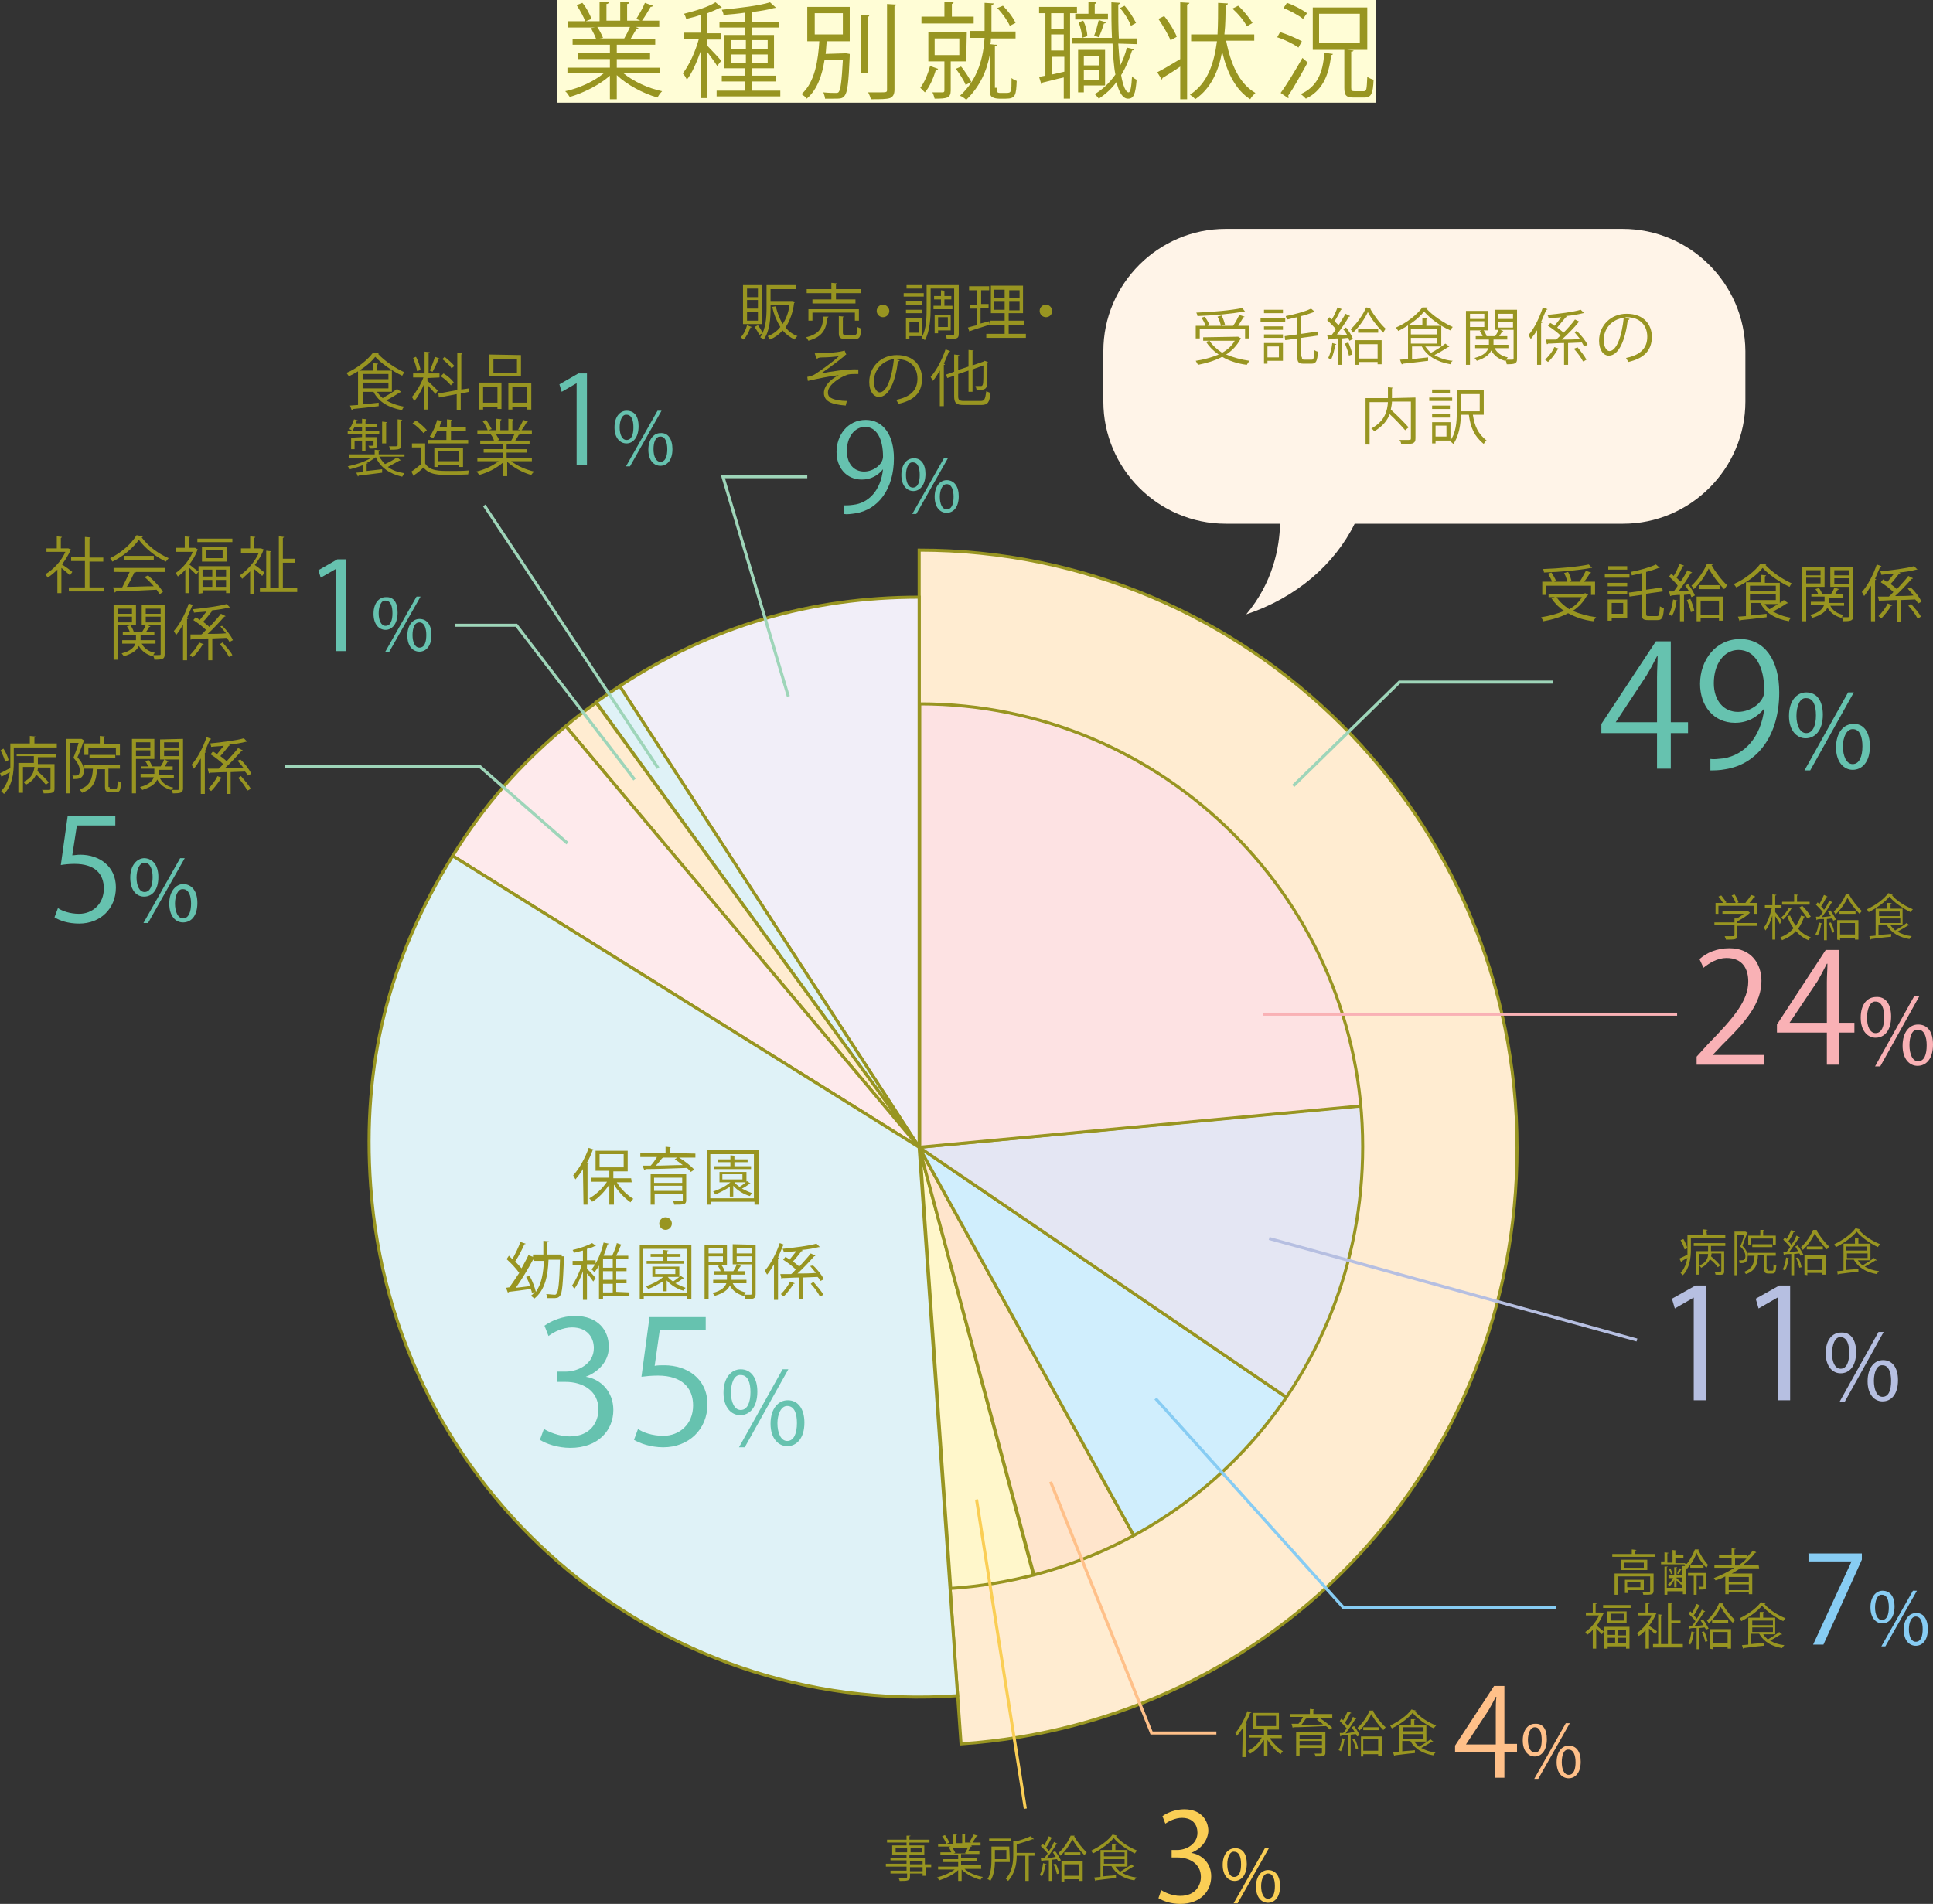 <?xml version="1.0" encoding="utf-8"?>
<!-- Generator: Adobe Illustrator 24.3.1, SVG Export Plug-In . SVG Version: 6.00 Build 0)  -->
<svg version="1.1" id="レイヤー_1" xmlns="http://www.w3.org/2000/svg" xmlns:xlink="http://www.w3.org/1999/xlink" x="0px"
	 y="0px" viewBox="0 0 336.9 331.9" style="enable-background:new 0 0 336.9 331.9;" xml:space="preserve">
<rect x="0" y="0" width="336.9" height="331.9" fill="#333333" stroke="none"/>
<style type="text/css">
	.st0{fill:#FFFDD6;}
	.st1{fill:#989521;}
	.st2{fill-rule:evenodd;clip-rule:evenodd;fill:#FFECD1;}
	.st3{fill:none;stroke:#989521;stroke-width:0.533;stroke-miterlimit:10;}
	.st4{fill-rule:evenodd;clip-rule:evenodd;fill:#F1EEF8;stroke:#989521;stroke-width:0.533;stroke-miterlimit:10;}
	.st5{fill-rule:evenodd;clip-rule:evenodd;fill:#DFF2F7;}
	.st6{fill-rule:evenodd;clip-rule:evenodd;fill:#FFECD1;stroke:#989521;stroke-width:0.533;stroke-miterlimit:10;}
	.st7{fill-rule:evenodd;clip-rule:evenodd;fill:#FEEAEC;stroke:#989521;stroke-width:0.533;stroke-miterlimit:10;}
	.st8{fill-rule:evenodd;clip-rule:evenodd;fill:#DFF2F7;stroke:#989521;stroke-width:0.533;stroke-miterlimit:10;}
	.st9{fill:none;stroke:#9ED5B9;stroke-width:0.825;stroke-miterlimit:10;}
	.st10{fill:#66C2AF;}
	.st11{fill:none;stroke:#9ED5B9;stroke-width:0.533;stroke-miterlimit:10;}
	.st12{fill:#F9B1B5;}
	.st13{fill:#B6BFE1;}
	.st14{fill:#87CCF3;}
	.st15{fill:#FACE55;}
	.st16{clip-path:url(#SVGID_3_);}
	.st17{fill:#FFF7CB;stroke:#989521;stroke-width:0.533;stroke-linecap:round;stroke-linejoin:round;stroke-miterlimit:10;}
	.st18{clip-path:url(#SVGID_5_);}
	.st19{fill:#FFE5CC;stroke:#989521;stroke-width:0.533;stroke-linecap:round;stroke-linejoin:round;stroke-miterlimit:10;}
	.st20{clip-path:url(#SVGID_7_);}
	.st21{fill:#D0EEFD;stroke:#989521;stroke-width:0.533;stroke-linecap:round;stroke-linejoin:round;stroke-miterlimit:10;}
	.st22{clip-path:url(#SVGID_9_);}
	.st23{fill:#E4E6F3;stroke:#989521;stroke-width:0.533;stroke-linecap:round;stroke-linejoin:round;stroke-miterlimit:10;}
	.st24{clip-path:url(#SVGID_11_);}
	.st25{fill:#FDE2E3;stroke:#989521;stroke-width:0.533;stroke-linecap:round;stroke-linejoin:round;stroke-miterlimit:10;}
	.st26{fill:#FFC089;}
	.st27{fill:none;stroke:#FFC089;stroke-width:0.533;stroke-miterlimit:10;}
	.st28{fill:none;stroke:#B6BFE1;stroke-width:0.533;stroke-miterlimit:10;}
	.st29{fill:none;stroke:#87CCF3;stroke-width:0.533;stroke-miterlimit:10;}
	.st30{fill:none;stroke:#FACE55;stroke-width:0.533;stroke-miterlimit:10;}
	.st31{fill:#FFF4E8;}
	.st32{fill:none;stroke:#F9B1B5;stroke-width:0.533;stroke-miterlimit:10;}
</style>
<g>
	<rect x="97.1" class="st0" width="142.7" height="17.9"/>
	<g>
		<g>
			<path class="st1" d="M115,12.8h-6.3c1.7,1.4,4.3,2.6,6.7,3.1c-0.3,0.3-0.6,0.7-0.8,1.1c-2.5-0.7-5.3-2.2-7.1-3.9v4.2h-1.2v-4.1
				c-1.8,1.6-4.6,3-7,3.7c-0.2-0.3-0.5-0.8-0.8-1c2.4-0.5,5-1.7,6.7-3.1h-6.3v-1h7.4v-1.5h-5.6v-1h5.6V7.8h-6.5v-1h4.1
				c-0.2-0.6-0.6-1.3-0.9-1.9l0.7-0.1H99V3.7h3c-0.3-0.8-0.9-1.9-1.5-2.8l1-0.4c0.7,0.8,1.3,2,1.6,2.8l-1,0.4h2.4V0.4h1.6
				c0,0.2-0.2,0.3-0.4,0.3v2.9h2.4V0.3l1.6,0.1c0,0.2-0.2,0.3-0.4,0.3v2.9h2.3c-0.2-0.1-0.5-0.2-0.7-0.3c0.5-0.8,1.2-2,1.5-2.8
				l1.4,0.5c0,0.1-0.2,0.2-0.4,0.2c-0.4,0.7-1,1.7-1.5,2.4h3v1.1h-4.1l0.5,0.2c-0.1,0.1-0.2,0.2-0.4,0.2c-0.3,0.5-0.7,1.2-1,1.7h4.3
				v1h-6.7v1.5h5.8v1h-5.8v1.5h7.5C115,11.8,115,12.8,115,12.8z M108.8,6.7c0.3-0.5,0.7-1.3,1-2h-5.7c0.4,0.6,0.8,1.4,1,1.9
				l-0.6,0.1h4.5H108.8z"/>
			<path class="st1" d="M123.3,8c0.5,0.5,2.1,2.2,2.4,2.6l-0.7,0.9c-0.3-0.5-1.1-1.6-1.7-2.4v8h-1.2V9c-0.7,1.9-1.5,3.8-2.4,4.9
				c-0.1-0.3-0.4-0.8-0.7-1.1c1.1-1.4,2.2-3.8,2.8-6h-2.6V5.7h2.9V2.6c-0.8,0.3-1.7,0.5-2.5,0.7c-0.1-0.3-0.2-0.7-0.4-0.9
				c2-0.5,4.3-1.2,5.5-2l1.1,0.9c-0.1,0.1-0.2,0.1-0.4,0.1c-0.6,0.3-1.3,0.6-2.1,0.9v3.5h2.4v1.1h-2.4V8z M131.1,15.8h4.9v1h-11.1
				v-1h5v-1.6h-4.1v-1h4.1v-1.3h-3.7V6.1h3.7V4.8h-4.5v-1h4.5V2.2c-1.3,0.2-2.6,0.3-3.8,0.4c0-0.3-0.2-0.7-0.3-0.9
				c3-0.3,6.6-0.7,8.4-1.3l1,0.9c-0.1,0.1-0.1,0.1-0.2,0.1h-0.1c-1,0.3-2.3,0.5-3.8,0.7v1.7h4.7v1h-4.7v1.3h3.8v5.8h-3.8v1.3h4.2v1
				h-4.2V15.8z M127.4,7v1.5h2.6V7H127.4z M127.4,11h2.6V9.5h-2.6C127.4,9.5,127.4,11,127.4,11z M133.8,7h-2.7v1.5h2.7V7z M133.8,11
				V9.5h-2.7V11H133.8z"/>
			<path class="st1" d="M147.2,9.3h0.3l0.6,0.1c0,0.1,0,0.3,0,0.4c-0.2,4.7-0.4,6.3-0.9,6.9c-0.4,0.5-0.7,0.5-2,0.5
				c-0.4,0-0.9,0-1.4,0c0-0.3-0.2-0.8-0.3-1.1c0.9,0.1,1.8,0.1,2.1,0.1s0.5,0,0.6-0.2c0.3-0.4,0.5-1.8,0.7-5.5h-3.2
				c-0.4,2.5-1.2,5.1-3.1,6.7c-0.2-0.3-0.6-0.6-0.9-0.8c2.4-2.1,2.9-6.1,3.1-9.2h-2.1v-6h7.4v6h-4c-0.1,0.7-0.1,1.4-0.2,2.2
				L147.2,9.3L147.2,9.3z M142,2.3V6h4.9V2.3H142z M150,2.6l1.5,0.1c0,0.1-0.1,0.2-0.3,0.3v9.8H150V2.6z M154.6,0.7l1.6,0.1
				c0,0.1-0.1,0.2-0.3,0.3v14.5c0,0.9-0.3,1.3-0.8,1.5c-0.6,0.2-1.6,0.2-3.3,0.2c-0.1-0.3-0.3-0.9-0.5-1.2c0.7,0,1.3,0,1.8,0
				c1.5,0,1.5,0,1.5-0.5V0.7z"/>
			<path class="st1" d="M163.5,12c0,0.1-0.2,0.2-0.4,0.2c-0.4,1.4-1.1,3-1.9,3.9c-0.2-0.2-0.6-0.6-0.8-0.8c0.7-0.9,1.3-2.3,1.7-3.8
				L163.5,12z M169.7,2.9v1.2h-9.1V2.9h4V0.3l1.6,0.1c0,0.1-0.1,0.2-0.3,0.3v2.2H169.7z M168.4,10.7h-2.7v5.1c0,1.3-0.7,1.4-2.8,1.4
				c-0.1-0.3-0.2-0.8-0.4-1.1c0.9,0,1.5,0,1.8,0c0.2,0,0.3-0.1,0.3-0.3v-5.1h-2.8V5.6h6.7L168.4,10.7L168.4,10.7z M162.9,6.7v2.9
				h4.3V6.7H162.9z M167.5,11.6c0.7,0.8,1.4,2,1.8,2.7l-1,0.5c-0.3-0.8-1.1-2-1.7-2.8L167.5,11.6z M173.7,15.3
				c0,0.8,0.1,0.9,0.7,0.9h0.9c1,0,1-0.1,1-2.6c0.2,0.2,0.6,0.4,0.9,0.5c-0.1,2.5-0.2,3.1-1.9,3.1h-1.2c-0.4,0-0.9-0.1-1.2-0.3
				c-0.3-0.2-0.4-0.5-0.4-1.7V9.6c-0.5,2.7-1.7,5.5-4.1,7.8c-0.2-0.2-0.7-0.6-1.1-0.7c3.2-2.9,4.1-6.8,4.3-10.1h-2.5V5.4h2.5
				c0-0.4,0-0.8,0-1.2V0.5l1.6,0.1c0,0.1-0.1,0.2-0.4,0.3v3.4c0,0.4,0,0.8,0,1.2h4.2v1.2h-4.3c0,0.3,0,0.6-0.1,1
				c0.7,0.1,0.9,0.1,1.2,0.1c0,0.1-0.1,0.2-0.4,0.2v7.3H173.7z M174.8,1c0.9,0.9,1.8,2.1,2.2,3l-1,0.5c-0.4-0.9-1.3-2.2-2.2-3.1
				L174.8,1z"/>
			<path class="st1" d="M187.7,2.3h-1.2v14.9h-1.1v-3.7c-1.4,0.3-2.8,0.7-3.7,0.9c0,0.1-0.1,0.2-0.2,0.3l-0.4-1.3l1.1-0.2V2.3h-1.1
				V1.2h6.6V2.3z M185.4,5V2.3h-2.2V5H185.4z M185.4,8.8V6h-2.2v2.8H185.4z M183.3,9.9V13l2.2-0.5V9.9H183.3z M194.9,7.6
				c0.1,1.4,0.2,2.8,0.3,3.9c0.5-1,0.9-2,1.2-3.2l1.3,0.3c0,0.1-0.2,0.2-0.4,0.2c-0.5,1.6-1.1,3-1.9,4.3c0.3,1.8,0.8,3,1.3,3
				c0.3,0,0.5-0.9,0.6-2.8c0.2,0.3,0.6,0.5,0.8,0.6c-0.2,2.5-0.5,3.3-1.5,3.3c-0.9,0-1.6-1.1-2-2.9c-0.9,1.2-1.9,2.1-3.1,2.9
				c-0.1-0.2-0.5-0.6-0.7-0.8c1.4-0.8,2.6-2,3.6-3.4c-0.3-1.5-0.4-3.4-0.5-5.4h-7v-1h6.9c-0.1-2-0.1-4.1-0.1-6.2l1.5,0.1
				c0,0.1-0.1,0.2-0.3,0.3c0,2,0,4,0.1,5.9h3.2v1L194.9,7.6L194.9,7.6z M187.4,2.4h2.3V0.3l1.4,0.1c0,0.1-0.1,0.2-0.3,0.3v1.7h2.3v1
				h-5.7V2.4z M192.6,14.9h-3.7v1.2h-1V8.7h4.7V14.9z M188.8,3.6c0.4,0.8,0.7,1.9,0.7,2.7l-0.9,0.3c0-0.7-0.3-1.9-0.6-2.7L188.8,3.6
				z M191.6,9.7h-2.7v1.7h2.7V9.7z M188.9,13.9h2.7v-1.7h-2.7V13.9z M192.8,3.9c-0.1,0.1-0.2,0.2-0.4,0.2c-0.2,0.7-0.6,1.8-0.9,2.4
				l-0.8-0.3c0.3-0.7,0.6-1.9,0.8-2.7L192.8,3.9z M196,1c0.8,0.9,1.6,2.2,2,3l-0.9,0.5c-0.3-0.9-1.1-2.2-1.9-3.1L196,1z"/>
			<path class="st1" d="M201.7,12.6c1-0.5,2.5-1.4,4-2.3V0.4l1.6,0.1c0,0.1-0.1,0.2-0.4,0.3v16.5h-1.2v-5.7c-1.1,0.8-2.3,1.5-3.1,2
				c0,0.1-0.1,0.3-0.1,0.3L201.7,12.6z M202.9,2.8c0.9,1.1,1.8,2.6,2.2,3.6c-0.5,0.3-0.8,0.5-1.1,0.6c-0.4-1-1.3-2.5-2.1-3.7
				L202.9,2.8z M218.6,7.1h-4.9c0.8,4.1,2.3,7.5,5.1,9.1c-0.3,0.3-0.7,0.7-0.9,1.1c-2.5-1.6-4-4.5-4.9-8.3l0,0
				c-0.6,3.3-1.9,6.4-4.7,8.3c-0.2-0.3-0.6-0.6-0.9-0.8c3.1-2,4.2-5.5,4.7-9.3h-4.5V6h4.6c0.1-1.8,0.1-3.7,0.1-5.5l1.7,0.1
				c0,0.2-0.2,0.3-0.4,0.3c0,1.6,0,3.3-0.2,5.1h5.2L218.6,7.1L218.6,7.1z M215.8,1c1,0.9,2,2.2,2.5,3l-1,0.6
				c-0.4-0.9-1.5-2.2-2.5-3.1L215.8,1z"/>
			<path class="st1" d="M223.1,5.6c1.3,0.4,2.9,1.1,3.8,1.6l-0.6,1.1c-0.8-0.6-2.4-1.4-3.7-1.8L223.1,5.6z M223.2,16.2
				c1.1-1.5,2.6-4,3.8-6.1c0.7,0.6,0.8,0.7,0.9,0.8c-1.1,2-2.4,4.4-3.4,5.8c0.1,0.1,0.1,0.2,0.1,0.2c0,0.1,0,0.2-0.1,0.2L223.2,16.2
				z M224.3,0.5c1.2,0.4,2.7,1.2,3.5,1.8l-0.7,1c-0.7-0.6-2.2-1.4-3.4-1.9L224.3,0.5z M232.3,9.4c0,0.1-0.1,0.2-0.3,0.2
				c-0.4,3.8-1.7,6.3-4.4,7.6c-0.2-0.2-0.6-0.6-0.9-0.8c2.7-1.2,3.9-3.5,4.1-7.2L232.3,9.4z M235.5,15.3c0,0.5,0.1,0.6,0.6,0.6h1.6
				c0.5,0,0.5-0.4,0.6-2.5c0.3,0.2,0.7,0.4,1.1,0.5c-0.1,2.4-0.4,3.1-1.6,3.1h-1.9c-1.3,0-1.6-0.4-1.6-1.7V8.7h-5.5V1.3h9.5v7.4
				h-3.5l0,0l1.1,0.1c0,0.1-0.1,0.2-0.4,0.2L235.5,15.3L235.5,15.3z M229.9,2.4v5.1h7.1V2.4H229.9z"/>
		</g>
	</g>
</g>
<g>
	<g>
		<g>
			<path class="st2" d="M160.2,200.1V95.9c57.5,0,104.2,46.6,104.2,104.2c0,55.2-41.8,100.1-96.9,103.9L160.2,200.1z"/>
		</g>
		<g>
			<path class="st3" d="M160.2,200.1V95.9c57.5,0,104.2,46.6,104.2,104.2c0,55.2-41.8,100.1-96.9,103.9L160.2,200.1z"/>
		</g>
	</g>
	<path class="st4" d="M160.2,200L108,119.6c16-10.4,33.1-15.5,52.2-15.5V200z"/>
	<g>
		<g>
			<path class="st5" d="M160.2,200l-56.3-77.6c1.7-1.2,2.4-1.7,4.1-2.8L160.2,200z"/>
		</g>
		<g>
			<path class="st3" d="M160.2,200l-56.3-77.6c1.7-1.2,2.4-1.7,4.1-2.8L160.2,200z"/>
		</g>
	</g>
	<path class="st6" d="M160.2,200l-61.6-73.4c1.6-1.4,3.6-2.9,5.3-4.1L160.2,200z"/>
	<path class="st7" d="M160.2,200l-81.3-50.8c5.6-9,11.6-15.8,19.7-22.6L160.2,200z"/>
	<path class="st8" d="M160.2,200l6.7,95.6c-52.8,3.7-98.6-36.1-102.3-88.9c-1.5-21.1,3.1-39.5,14.3-57.5L160.2,200z"/>
	<path class="st9" d="M202.5,270.6"/>
	<g>
		<g>
			<g>
				<path class="st1" d="M12.4,95.8l-0.1,0.1c-0.4,0.9-0.9,1.7-1.5,2.5c0.5,0.3,1.6,1.1,1.8,1.3l-0.4,0.6c-0.3-0.3-1-0.9-1.5-1.3
					v4.4H10v-4.1c-0.5,0.5-1.1,1-1.7,1.4c-0.1-0.2-0.3-0.5-0.4-0.6c1.4-0.8,2.8-2.3,3.5-3.9H8.1v-0.6h1.8v-2.1l0.9,0.1
					c0,0.1-0.1,0.1-0.2,0.2v1.8h1.2h0.1L12.4,95.8z M15.5,102.4h2.6v0.7H12v-0.7h2.8v-4.6h-2.4v-0.7h2.4v-3.5l1,0.1
					c0,0.1-0.1,0.1-0.2,0.2v3.3H18v0.7h-2.4v4.5H15.5z"/>
				<path class="st1" d="M24.9,93.5c0,0.1-0.1,0.1-0.2,0.2c1.1,1.5,3,2.9,4.7,3.6c-0.2,0.2-0.3,0.4-0.5,0.6
					c-1.7-0.8-3.6-2.3-4.7-3.8c-0.9,1.3-2.7,2.9-4.6,3.8c-0.1-0.1-0.3-0.4-0.4-0.6c1.9-0.9,3.7-2.5,4.6-4L24.9,93.5z M19.8,99.7V99
					h9v0.7h-5.2h0.1c0,0.1-0.1,0.1-0.3,0.1c-0.3,0.7-0.8,1.7-1.3,2.5c1.4,0,3.1-0.1,4.7-0.1c-0.5-0.6-1-1.1-1.6-1.6l0.6-0.3
					c1,0.9,2.1,2,2.6,2.9l-0.6,0.4c-0.1-0.2-0.3-0.5-0.5-0.8c-2.6,0.1-5.4,0.3-7.1,0.3c0,0.1-0.1,0.1-0.2,0.2l-0.3-0.9
					c0.5,0,1,0,1.6,0c0.4-0.8,0.9-1.8,1.3-2.7C22.6,99.7,19.8,99.7,19.8,99.7z M21.6,96.9h5.2v0.7h-5.2V96.9z"/>
				<path class="st1" d="M34,95.5l0.5,0.3l-0.1,0.1c-0.3,0.9-0.8,1.7-1.4,2.5c0.4,0.3,1.3,1.1,1.6,1.2l-0.4,0.6
					C34,99.9,33.4,99.4,33,99v4.4h-0.7v-4.1c-0.4,0.5-0.9,0.9-1.3,1.2c-0.1-0.2-0.3-0.5-0.4-0.6c1.2-0.8,2.4-2.2,3-3.7h-2.9v-0.7
					h1.5v-2l0.9,0.1c0,0.1-0.1,0.1-0.2,0.1v1.8H34L34,95.5z M34.4,93.9h6.1v0.6h-6.1V93.9z M34.6,103.5v-4.8h5.5v4.7h-0.7v-0.5h-4.1
					v0.5L34.6,103.5L34.6,103.5z M35.2,95.3h4.3v2.6h-4.3V95.3z M37,99.3h-1.7v1.2H37V99.3z M35.3,102.3H37v-1.2h-1.7V102.3z
					 M38.8,97.3v-1.4h-2.9v1.4H38.8z M39.4,100.5v-1.2h-1.7v1.2H39.4z M37.7,102.3h1.7v-1.2h-1.7V102.3z"/>
				<path class="st1" d="M46,95.8c0,0.1-0.1,0.1-0.1,0.1c-0.3,0.9-0.9,1.8-1.5,2.6c0.5,0.3,1.4,1.1,1.7,1.3l-0.4,0.6
					c-0.3-0.3-0.9-0.8-1.4-1.2v4.4h-0.7v-4c-0.5,0.5-1,0.9-1.4,1.3c-0.1-0.2-0.3-0.5-0.4-0.6c1.2-0.8,2.6-2.3,3.3-3.9H42v-0.8h1.6
					v-2.1l0.9,0.1c0,0.1-0.1,0.1-0.2,0.2v1.8h1.1h0.1L46,95.8z M49.4,102.5h2.4v0.7h-6.5v-0.7h1.1V96l0.9,0.1c0,0.1-0.1,0.1-0.2,0.1
					v6.3h1.5v-9l0.9,0.1c0,0.1-0.1,0.1-0.2,0.2v3.6h2.1v0.7h-2.1v4.4C49.3,102.5,49.4,102.5,49.4,102.5z"/>
				<path class="st1" d="M23.7,109h-3.2v6h-0.7v-9.5h3.9V109z M23,106.1h-2.5v0.9H23V106.1z M20.5,108.5H23v-1h-2.5V108.5z
					 M28.7,105.5v8.6c0,0.8-0.4,0.9-1.8,0.9c0-0.2-0.1-0.5-0.2-0.7l-0.1,0.1c-1.1-0.3-1.9-0.9-2.4-1.8c-0.3,0.7-1,1.3-2.6,1.8
					c-0.1-0.1-0.3-0.4-0.4-0.5c1.6-0.4,2.2-1.1,2.4-1.7h-2.3v-0.6h2.4v-0.9h-2.3v-0.6h1.2c-0.1-0.3-0.3-0.7-0.5-0.9l0.6-0.2
					c0.3,0.3,0.5,0.8,0.6,1.1l0,0h1.5c0.2-0.3,0.5-0.8,0.6-1.2l0.8,0.3c0,0.1-0.1,0.1-0.2,0.1c-0.1,0.2-0.3,0.5-0.5,0.8h1.4v0.6
					h-2.4v0.9h2.6v0.6h-2.4c0.4,0.8,1.2,1.4,2.3,1.6c-0.1,0.1-0.2,0.2-0.3,0.4c0.3,0,0.6,0,0.8,0c0.5,0,0.5,0,0.5-0.2v-5.1h-3.3
					v-3.5L28.7,105.5L28.7,105.5z M28,106.1h-2.6v0.9H28V106.1z M25.4,108.5H28v-1h-2.6V108.5z"/>
				<path class="st1" d="M31.9,108.9c-0.4,0.7-0.8,1.3-1.2,1.8c-0.1-0.2-0.3-0.5-0.4-0.7c1-1.1,2-3,2.6-4.8l0.8,0.3
					c0,0.1-0.1,0.1-0.2,0.1c-0.3,0.7-0.6,1.4-0.9,2.1l0.2,0.1c0,0.1-0.1,0.1-0.2,0.1v7.2h-0.7L31.9,108.9L31.9,108.9z M35.5,112.3
					c0,0.1-0.1,0.1-0.2,0.1c-0.4,0.7-1.1,1.6-1.7,2.2c-0.1-0.1-0.4-0.3-0.5-0.4c0.6-0.6,1.3-1.5,1.6-2.2L35.5,112.3z M38.7,109.1
					c0.8,0.7,1.6,1.8,1.9,2.5l-0.6,0.3c-0.1-0.2-0.3-0.5-0.5-0.7l-2.5,0.1v3.8h-0.7v-3.8c-1.1,0-2.1,0.1-2.9,0.1
					c0,0.1-0.1,0.1-0.2,0.1v-0.9h1.9c0.3-0.2,0.5-0.5,0.8-0.8c-0.5-0.5-1.4-1.2-2.2-1.7l0.4-0.5c0.2,0.1,0.5,0.3,0.7,0.5
					c0.4-0.5,0.8-1,1.2-1.5c-0.7,0.1-1.5,0.1-2.2,0.2c0-0.2-0.1-0.4-0.2-0.6c2-0.2,4.5-0.5,5.9-0.9l0.6,0.6H40h-0.1
					c-0.8,0.2-1.8,0.4-3,0.5l0.2,0.1c0,0.1-0.1,0.1-0.2,0.1c-0.4,0.5-1,1.3-1.5,1.8c0.4,0.3,0.8,0.6,1.1,0.9c0.7-0.8,1.5-1.6,2-2.3
					l0.8,0.4c0,0.1-0.1,0.1-0.2,0.1c-0.8,0.9-1.9,2.1-2.9,3c1,0,2.1,0,3.2-0.1c-0.3-0.4-0.7-0.8-1-1.2L38.7,109.1z M38.8,112
					c0.6,0.7,1.4,1.6,1.7,2.2c-0.3,0.2-0.5,0.3-0.6,0.3c-0.3-0.6-1-1.6-1.6-2.2C38.7,112.1,38.7,112,38.8,112z"/>
			</g>
		</g>
		<g>
			<g>
				<path class="st10" d="M58.5,113.5V99.2l0,0l-2.6,1.5l-0.4-1.3l3.3-1.9h1.5v16H58.5z"/>
				<path class="st10" d="M69.3,106.8c0,2-1,3-2.1,3s-2.1-0.9-2.1-2.8s1-2.9,2.1-2.9C68.6,104,69.3,105,69.3,106.8z M66,106.9
					c0,1.2,0.4,2.2,1.2,2.2c0.9,0,1.2-1,1.2-2.2s-0.3-2.2-1.2-2.2C66.4,104.6,66,105.8,66,106.9z M67.8,113.7h-0.7l5.5-9.7h0.7
					L67.8,113.7z M75.2,110.7c0,2-1,2.9-2.1,2.9s-2.1-0.9-2.1-2.8s1-2.9,2.1-2.9C74.4,107.9,75.2,108.9,75.2,110.7z M71.9,110.7
					c0,1.2,0.4,2.2,1.2,2.2c0.9,0,1.2-1,1.2-2.2c0-1.1-0.3-2.2-1.2-2.2S71.9,109.6,71.9,110.7z"/>
			</g>
		</g>
	</g>
	<g>
		<g>
			<g>
				<path class="st1" d="M5.8,129.6h4.1v0.7H2.4v2.6c0,1.7-0.2,4-1.7,5.5c-0.1-0.1-0.4-0.4-0.5-0.5c0.9-0.9,1.3-2.1,1.5-3.3
					c-0.5,0.3-1,0.6-1.3,0.7c0,0.1-0.1,0.1-0.1,0.2L0,134.8c0.5-0.2,1.1-0.6,1.8-0.9c0-0.3,0-0.7,0-1v-3.3h3.4v-1.3l1,0.1
					c0,0.1-0.1,0.1-0.2,0.2v1L5.8,129.6L5.8,129.6z M0.6,130.5c0.4,0.6,0.8,1.5,0.9,2l-0.6,0.3c-0.1-0.5-0.5-1.4-0.8-2L0.6,130.5z
					 M2.9,132v-0.6h6.9v0.6H6.6v1.2h2.9v4.3c0,0.7-0.3,0.8-1.9,0.8c0-0.2-0.1-0.5-0.3-0.6c0.4,0,0.7,0,0.9,0c0.5,0,0.6,0,0.6-0.2
					v-3.7H6.6c0,0.2,0,0.4-0.1,0.6c0.7,0.6,1.6,1.5,2,2L8,136.8c-0.4-0.5-1.1-1.2-1.7-1.8c-0.3,0.7-0.8,1.3-1.8,1.8
					c-0.1-0.1-0.3-0.4-0.4-0.5c1.5-0.7,1.8-1.7,1.9-2.6H4v4.5H3.2V133h2.7v-1.2h-3L2.9,132L2.9,132z"/>
				<path class="st1" d="M14.2,128.8l0.5,0.3l-0.1,0.1c-0.3,0.8-0.7,1.9-1.1,2.8c0.8,0.9,1.1,1.6,1.1,2.3c0,1.5-0.9,1.5-1.8,1.5
					c0-0.2-0.1-0.5-0.2-0.6c0.2,0,0.3,0,0.5,0c0.4,0,0.8,0,0.8-0.9c0-0.6-0.3-1.3-1.1-2.2c0.3-0.8,0.7-1.8,0.9-2.6h-1.5v8.8h-0.7
					v-9.5H14L14.2,128.8z M19.1,137.2c0,0.3,0,0.3,0.3,0.3h0.8c0.2,0,0.3-0.2,0.3-1.4c0.1,0.1,0.4,0.2,0.6,0.3
					c-0.1,1.4-0.2,1.7-0.9,1.7h-1c-0.7,0-0.9-0.2-0.9-1v-3h-1.4c-0.1,2-0.6,3.4-2.6,4.1c-0.1-0.2-0.3-0.4-0.4-0.6
					c1.8-0.6,2.2-1.8,2.3-3.6h-1.5v-0.7h6.2v0.7h-2v3.2H19.1z M15.4,130.3v1.3h-0.7v-2h2.7v-1.3l0.9,0.1c0,0.1-0.1,0.1-0.2,0.2v1.1
					h2.8v2h-0.7v-1.3L15.4,130.3L15.4,130.3z M20.1,132.2h-4.5v-0.6h4.5V132.2z"/>
				<path class="st1" d="M26.9,132.3h-3.2v6H23v-9.5h3.9V132.3z M26.2,129.4h-2.5v0.9h2.5V129.4z M23.7,131.8h2.5v-1h-2.5V131.8z
					 M31.9,128.8v8.6c0,0.8-0.4,0.9-1.8,0.9c0-0.2-0.1-0.5-0.2-0.7l-0.1,0.1c-1.1-0.3-1.9-0.9-2.4-1.8c-0.3,0.7-1,1.3-2.6,1.8
					c-0.1-0.1-0.3-0.4-0.4-0.5c1.6-0.4,2.2-1.1,2.4-1.7h-2.3v-0.6h2.4V134h-2.3v-0.4h1.2c-0.1-0.3-0.3-0.7-0.5-0.9l0.6-0.2
					c0.3,0.3,0.5,0.8,0.6,1.1l0,0H28c0.2-0.3,0.5-0.8,0.6-1.2l0.8,0.3c0,0.1-0.1,0.1-0.2,0.1c-0.1,0.2-0.3,0.5-0.5,0.8h1.4v0.6h-2.4
					v0.9h2.6v0.6h-2.4c0.4,0.8,1.2,1.4,2.3,1.6c-0.1,0.1-0.2,0.2-0.3,0.4c0.3,0,0.6,0,0.8,0c0.5,0,0.5,0,0.5-0.2v-5.1h-3.3v-3.5
					L31.9,128.8L31.9,128.8L31.9,128.8z M31.2,129.4h-2.6v0.9h2.6V129.4z M28.6,131.8h2.6v-1h-2.6V131.8z"/>
				<path class="st1" d="M35,132.2c-0.4,0.7-0.8,1.3-1.2,1.8c-0.1-0.2-0.3-0.5-0.4-0.7c1-1.1,2-3,2.6-4.8l0.8,0.3
					c0,0.1-0.1,0.1-0.2,0.1c-0.3,0.7-0.6,1.4-0.9,2.1l0.2,0.1c0,0.1-0.1,0.1-0.2,0.1v7.2H35L35,132.2L35,132.2z M38.7,135.6
					c0,0.1-0.1,0.1-0.2,0.1c-0.4,0.7-1.1,1.6-1.7,2.2c-0.1-0.1-0.4-0.3-0.5-0.4c0.6-0.6,1.3-1.5,1.6-2.2L38.7,135.6z M41.9,132.4
					c0.8,0.7,1.6,1.8,1.9,2.5l-0.6,0.3c-0.1-0.2-0.3-0.5-0.5-0.7l-2.5,0.1v3.8h-0.7v-3.8c-1.1,0-2.1,0.1-2.9,0.1
					c0,0.1-0.1,0.1-0.2,0.1l-0.2-0.8h1.9c0.3-0.2,0.5-0.5,0.8-0.8c-0.5-0.5-1.4-1.2-2.2-1.7l0.4-0.5c0.2,0.1,0.5,0.3,0.7,0.5
					c0.4-0.5,0.8-1,1.2-1.5c-0.7,0.1-1.5,0.1-2.2,0.2c0-0.2-0.1-0.4-0.2-0.6c2-0.2,4.5-0.5,5.9-0.9l0.6,0.6H43h-0.1
					c-0.8,0.2-1.8,0.4-3,0.5l0.2,0.1c0,0.1-0.1,0.1-0.2,0.1c-0.4,0.5-1,1.3-1.5,1.8c0.4,0.3,0.8,0.6,1.1,0.9c0.7-0.8,1.5-1.6,2-2.3
					l0.8,0.4c0,0.1-0.1,0.1-0.2,0.1c-0.8,0.9-1.9,2.1-2.9,3c1,0,2.1,0,3.2-0.1c-0.3-0.4-0.7-0.8-1-1.2L41.9,132.4z M42,135.3
					c0.6,0.7,1.4,1.6,1.7,2.2c-0.3,0.2-0.5,0.3-0.6,0.3c-0.3-0.6-1-1.6-1.6-2.2C41.9,135.4,41.9,135.3,42,135.3z"/>
			</g>
		</g>
		<g>
			<g>
				<path class="st10" d="M20.1,142.2v1.7h-6.7l-0.8,5.2c0.4,0,0.8-0.1,1.4-0.1c3.3,0,6.2,2,6.2,5.7s-2.7,6.3-6.4,6.3
					c-1.9,0-3.4-0.5-4.3-1.1l0.6-1.6c0.7,0.5,2.1,1,3.7,1c2.3,0,4.3-1.7,4.3-4.4c0-2.6-1.6-4.3-5.1-4.3c-1,0-1.8,0.1-2.4,0.2
					l1.2-8.6C11.8,142.2,20.1,142.2,20.1,142.2z"/>
				<path class="st10" d="M27.6,152.9c0,2.3-1.1,3.4-2.5,3.4c-1.3,0-2.4-1.1-2.4-3.3s1.2-3.4,2.5-3.4
					C26.7,149.7,27.6,150.9,27.6,152.9z M23.8,153c0,1.4,0.5,2.5,1.4,2.5c1,0,1.4-1.2,1.4-2.6c0-1.3-0.4-2.5-1.4-2.5
					S23.8,151.8,23.8,153z M25.8,160.9H25l6.4-11.3h0.8L25.8,160.9z M34.4,157.4c0,2.3-1.1,3.4-2.5,3.4c-1.3,0-2.4-1.1-2.4-3.3
					s1.2-3.4,2.5-3.4C33.5,154.2,34.4,155.4,34.4,157.4z M30.5,157.5c0,1.4,0.5,2.6,1.4,2.6c1,0,1.4-1.2,1.4-2.6
					c0-1.3-0.4-2.5-1.4-2.5C31,154.9,30.5,156.2,30.5,157.5z"/>
			</g>
		</g>
	</g>
	<g>
		<g>
			<g>
				<path class="st1" d="M131,57c0,0.1-0.1,0.1-0.2,0.1c-0.3,0.8-0.7,1.6-1.2,2.1c-0.1-0.1-0.4-0.3-0.5-0.4c0.5-0.5,0.9-1.3,1.1-2.1
					L131,57z M132.8,49.7v6.8h-3.3v-6.8C129.5,49.7,132.8,49.7,132.8,49.7z M132.1,51.8v-1.5h-1.9v1.5H132.1z M132.1,53.8v-1.5h-1.9
					v1.5H132.1z M132.1,55.9v-1.5h-1.9v1.5H132.1z M132.3,58.4c-0.1-0.4-0.5-1-0.8-1.4l0.6-0.3c0.3,0.4,0.7,1,0.8,1.4L132.3,58.4z
					 M138.1,52.6l0.4,0.1c0,0.1,0,0.1-0.1,0.1c-0.2,1.8-0.8,3.2-1.5,4.3c0.6,0.7,1.3,1.2,2.1,1.5c-0.2,0.1-0.4,0.4-0.5,0.6
					c-0.8-0.4-1.5-0.9-2.1-1.6c-0.6,0.7-1.3,1.2-2.2,1.6c-0.1-0.2-0.3-0.5-0.4-0.6c0.8-0.3,1.6-0.8,2.2-1.6c-0.6-1-1.1-2.1-1.4-3.5
					l0.6-0.1c0.3,1.2,0.7,2.2,1.2,3.1c0.6-0.9,1-1.9,1.2-3.3h-3.3v0.5c0,1.7-0.1,4-1.2,5.5c-0.1-0.1-0.4-0.3-0.6-0.4
					c1-1.5,1.1-3.5,1.1-5.1v-4h5.2v0.7h-4.5v2.2h3.6C137.9,52.6,138.1,52.6,138.1,52.6z"/>
				<path class="st1" d="M144.4,55.2c0,0.1-0.1,0.1-0.2,0.2c-0.2,2-0.8,3.3-3.3,4c-0.1-0.2-0.3-0.5-0.4-0.6c2.4-0.6,2.9-1.7,3-3.6
					H144.4z M144.9,52.2v-1.1h-4.3v-0.7h4.3v-1.1l1,0.1c0,0.1-0.1,0.1-0.2,0.1v0.9h4.4v0.7h-4.4v1.1h3.4v0.7h-7.5v-0.7H144.9z
					 M149.7,55.9H149v-1.4h-7.4v1.4h-0.7v-2h8.8L149.7,55.9L149.7,55.9z M146.9,58c0,0.3,0.1,0.4,0.5,0.4h1.5c0.4,0,0.5-0.2,0.5-1.4
					c0.2,0.1,0.5,0.2,0.7,0.3c-0.1,1.5-0.3,1.8-1.1,1.8h-1.6c-0.9,0-1.2-0.2-1.2-1v-3l0.9,0.1c0,0.1-0.1,0.1-0.2,0.1L146.9,58
					L146.9,58z"/>
				<path class="st1" d="M155,54.2c0,0.6-0.5,1.1-1.1,1.1s-1.1-0.5-1.1-1.1s0.5-1.1,1.1-1.1S155,53.7,155,54.2z"/>
				<path class="st1" d="M161,51.1v0.6h-3.5v-0.6H161z M160.7,58.6h-2.2v0.5h-0.6v-3.7h2.8L160.7,58.6L160.7,58.6z M160.7,52.5v0.6
					h-2.8v-0.6H160.7z M157.9,54.6V54h2.8v0.6H157.9z M160.7,49.7v0.6H158v-0.6H160.7z M160.1,56.1h-1.6V58h1.6V56.1z M167.1,49.7
					v8.5c0,0.9-0.4,0.9-2.1,0.9c0-0.2-0.1-0.5-0.2-0.7c0.3,0,0.6,0,0.8,0h0.5c0.2,0,0.2-0.1,0.2-0.2v-7.9h-4.1v3.3
					c0,1.7-0.1,4.1-1,5.7c-0.1-0.1-0.4-0.3-0.6-0.4c0.9-1.5,0.9-3.7,0.9-5.3v-3.9H167.1z M162.7,53.3h1.3v-1.1h-1.2v-0.6h1.2v-1
					l0.8,0.1c0,0.1-0.1,0.1-0.2,0.1v0.8h1.2v0.6h-1.2v1.1h1.4v0.6h-3.3V53.3z M165.8,57.6h-2.3v0.5h-0.6v-3.2h2.8v2.7H165.8z
					 M165.2,55.3h-1.7V57h1.7V55.3z"/>
				<path class="st1" d="M170.9,53.7v2.7l1.5-0.4c0,0.1,0,0.1,0.1,0.6c-1.2,0.4-2.6,0.8-3.4,1.1c0,0.1-0.1,0.1-0.1,0.2l-0.3-0.8
					c0.4-0.1,1-0.3,1.6-0.4v-2.9H169v-0.7h1.3v-2.5h-1.4v-0.7h3.5v0.7H171V53h1.3v0.7C172.3,53.7,170.9,53.7,170.9,53.7z
					 M175.8,58.2h3v0.7h-6.9v-0.7h3.2v-1.6h-2.5v-0.7h2.5v-1.3h-2.4v-4.8h5.6v4.8h-2.5v1.3h2.7v0.7h-2.7V58.2L175.8,58.2z
					 M173.3,50.5v1.4h1.8v-1.4H173.3z M173.3,54h1.8v-1.4h-1.8V54z M177.7,52v-1.4h-1.8V52H177.7z M177.7,54v-1.4h-1.8v1.5h1.8V54z"
					/>
				<path class="st1" d="M183.4,54.2c0,0.6-0.5,1.1-1.1,1.1s-1.1-0.5-1.1-1.1s0.5-1.1,1.1-1.1S183.4,53.7,183.4,54.2z"/>
				<path class="st1" d="M142,61.6c2,0,4.5-0.2,5.2-0.5l0.3,0.7c-0.1,0-0.3,0.2-0.5,0.4c-1.1,0.9-2.6,2-3.9,2.9
					c1.5-0.3,4.5-0.8,6.5-0.7v0.8c-0.1,0-0.3,0-0.5,0c-0.6,0-1.2,0-1.6,0.2c-0.9,0.3-3.2,1.6-3.2,3c0,0.7,0.4,0.9,0.6,1
					c0.5,0.3,1.7,0.5,2.7,0.5l-0.2,0.8c-2.6-0.2-3.8-0.8-3.8-2.2c0-1.4,1.5-2.6,2.6-3.1c-1.8,0.2-3.6,0.6-5.4,1l-0.1-0.7
					c0.6-0.1,1.1-0.3,1.4-0.5c0.8-0.5,3.2-2.2,4.1-3.1c-0.7,0.1-2,0.2-2.6,0.2c-0.3,0-0.7,0-1,0.1c0,0.1-0.2,0.1-0.3,0.1L142,61.6z"
					/>
				<path class="st1" d="M156.8,62.8c0,0.1-0.1,0.2-0.3,0.2c-0.4,3.3-1.5,6.2-3.3,6.2c-0.9,0-1.7-0.9-1.7-2.6c0-2.6,2-4.7,4.8-4.7
					c3.1,0,4.4,2,4.4,4.1c0,2.6-1.5,3.8-4.1,4.4c-0.1-0.2-0.3-0.5-0.4-0.7c2.5-0.5,3.7-1.7,3.7-3.7c0-1.8-1.1-3.4-3.6-3.4
					c-0.1,0-0.2,0-0.3,0L156.8,62.8z M155.8,62.6c-2.2,0.3-3.5,2.1-3.5,3.9c0,1.1,0.5,1.9,1,1.9C154.6,68.4,155.5,65.6,155.8,62.6z"
					/>
				<path class="st1" d="M163.8,64.6c-0.4,0.7-0.8,1.3-1.2,1.8c-0.1-0.2-0.3-0.5-0.4-0.7c1-1.1,2-3,2.6-4.8l0.8,0.3
					c0,0.1-0.1,0.1-0.2,0.1c-0.3,0.7-0.6,1.4-0.9,2.1l0.2,0.1c0,0.1-0.1,0.1-0.2,0.1v7.2h-0.7L163.8,64.6L163.8,64.6z M167,69.1
					c0,0.6,0.2,0.8,1,0.8h2.9c0.7,0,0.8-0.3,1-1.7c0.2,0.1,0.5,0.2,0.7,0.3c-0.1,1.6-0.4,2.1-1.6,2.1h-3c-1.3,0-1.7-0.3-1.7-1.5
					v-3.6l-1.2,0.4l-0.2-0.6l1.4-0.5v-3l0.9,0.1c0,0.1-0.1,0.1-0.2,0.1v2.5l1.8-0.6V61l0.9,0.1c0,0.1-0.1,0.1-0.2,0.1v2.5l2-0.7
					c0.1-0.1,0.1-0.1,0.1-0.1l0.6,0.2l-0.1,0.1c0,1.9,0,3.5-0.1,4c-0.1,0.7-0.6,0.8-1.8,0.8c0-0.2-0.1-0.5-0.2-0.7
					c0.3,0,0.8,0,0.9,0c0.2,0,0.3,0,0.4-0.3c0.1-0.3,0.1-1.5,0.1-3.3l-1.9,0.7v3.9h-0.7v-3.7l-1.8,0.6L167,69.1L167,69.1z"/>
			</g>
		</g>
		<g>
			<g>
				<path class="st10" d="M153.9,81.8c-0.9,1.1-2.1,1.8-3.7,1.8c-2.7,0-4.4-2.1-4.4-4.8c0-2.9,1.9-5.6,5.1-5.6c3,0,4.9,2.6,4.9,6.7
					c0,5.3-2.7,9-6.8,9.6c-0.7,0.1-1.4,0.2-1.9,0.1v-1.5c0.4,0,1,0,1.6-0.1C151.4,87.7,153.5,85.5,153.9,81.8L153.9,81.8z
					 M147.6,78.6c0,2.2,1.2,3.6,3,3.6c1.7,0,3.3-1.3,3.3-2.6c0-3.1-1.1-5.2-3.2-5.2C148.9,74.5,147.6,76.2,147.6,78.6z"/>
				<path class="st10" d="M161.3,82.6c0,2-1,3-2.1,3s-2.1-0.9-2.1-2.8s1-2.9,2.1-2.9C160.5,79.8,161.3,80.9,161.3,82.6z M157.9,82.8
					c0,1.2,0.4,2.2,1.2,2.2c0.9,0,1.2-1,1.2-2.2c0-1.2-0.3-2.2-1.2-2.2C158.3,80.5,157.9,81.7,157.9,82.8z M159.7,89.6H159l5.5-9.7
					h0.7L159.7,89.6z M167.1,86.5c0,2-1,2.9-2.1,2.9s-2.1-0.9-2.1-2.8c0-1.9,1-2.9,2.1-2.9C166.3,83.7,167.1,84.8,167.1,86.5z
					 M163.8,86.6c0,1.2,0.4,2.2,1.2,2.2c0.9,0,1.2-1,1.2-2.2c0-1.1-0.3-2.2-1.2-2.2C164.2,84.4,163.8,85.5,163.8,86.6z"/>
			</g>
		</g>
	</g>
	<g>
		<g>
			<g>
				<path class="st1" d="M66.1,61.5c0,0.1-0.1,0.1-0.2,0.2c1.1,1.2,3,2.5,4.6,3.2c-0.2,0.2-0.3,0.4-0.4,0.6
					c-1.7-0.8-3.6-2.1-4.7-3.3c-0.9,1.2-2.7,2.5-4.6,3.4c-0.1-0.2-0.3-0.4-0.4-0.6c1.9-0.8,3.7-2.3,4.6-3.5L66.1,61.5z M65.7,68.3
					c0.3,0.4,0.6,0.8,1,1.1c0.8-0.5,1.9-1.1,2.5-1.6l0.7,0.5c-0.1,0.1-0.1,0.1-0.2,0.1c-0.6,0.4-1.6,1-2.4,1.4
					c0.9,0.5,1.9,0.9,3.2,1.1c-0.2,0.1-0.4,0.4-0.4,0.6c-2.3-0.4-4.1-1.4-5-3.2h-1.9v2.2c0.9-0.1,1.9-0.2,2.8-0.3v0.6
					c-1.6,0.2-3.4,0.4-4.5,0.5c0,0.1-0.1,0.1-0.2,0.2L61,70.7l1.4-0.1v-6H65v-1.3l0.9,0.1c0,0.1-0.1,0.1-0.2,0.2v1h2.6v3.7
					C68.3,68.3,65.7,68.3,65.7,68.3z M67.7,65.2h-4.5v0.9h4.5V65.2z M63.2,66.7v1h4.5v-1H63.2z"/>
				<path class="st1" d="M74.5,65.9v0.5c0.4,0.3,1.5,1.4,1.8,1.7l-0.4,0.6c-0.2-0.3-0.9-1-1.3-1.5v4.2h-0.7V67
					c-0.5,1.1-1.1,2.3-1.7,2.9c-0.1-0.2-0.3-0.5-0.4-0.7c0.7-0.8,1.5-2.1,2-3.4H72v-0.7h2v-3.8l0.9,0.1c0,0.1-0.1,0.1-0.2,0.1v3.6
					h1.9v0.7L74.5,65.9L74.5,65.9z M72.5,62.2c0.4,0.7,0.7,1.7,0.8,2.3l-0.6,0.2c-0.1-0.6-0.4-1.6-0.7-2.3L72.5,62.2z M76.6,62.5
					c0,0.1-0.1,0.1-0.2,0.1c-0.2,0.7-0.7,1.6-1,2.2c-0.1,0-0.4-0.2-0.5-0.2c0.3-0.6,0.7-1.7,0.9-2.4L76.6,62.5z M81.8,68.3l-1.5,0.3
					v2.9h-0.7v-2.8l-3.1,0.6l-0.1-0.7l3.3-0.6v-6.5l0.9,0.1c0,0.1-0.1,0.1-0.2,0.2v6.1l1.4-0.2L81.8,68.3z M77.3,65.1
					c0.7,0.4,1.5,1.1,1.8,1.6c-0.4,0.3-0.5,0.4-0.5,0.5c-0.4-0.5-1.1-1.2-1.8-1.6L77.3,65.1z M77.5,62.2c0.6,0.5,1.3,1.1,1.7,1.6
					l-0.5,0.4c-0.3-0.5-1-1.1-1.6-1.6L77.5,62.2z"/>
				<path class="st1" d="M83.5,71.4v-4.7h3.9v4.6h-0.7v-0.4h-2.5v0.5H83.5z M86.7,67.5h-2.5v2.7h2.5V67.5z M90.8,61.9v3.7h-5.6v-3.8
					L90.8,61.9L90.8,61.9z M90.1,65v-2.4H86V65H90.1z M88.6,66.8h4v4.6h-0.7v-0.5h-2.6v0.5h-0.7V66.8L88.6,66.8z M89.3,70.2h2.6
					v-2.7h-2.6V70.2z"/>
				<path class="st1" d="M66.1,79.6c0.3,0.5,0.6,0.9,1,1.3c0.7-0.3,1.6-0.8,2.1-1.2l0.6,0.5c0,0.1-0.1,0.1-0.2,0.1
					c-0.5,0.3-1.3,0.7-2,1.1c0.8,0.6,1.7,0.9,2.9,1.1c-0.1,0.1-0.3,0.4-0.4,0.6c-2.2-0.5-3.8-1.6-4.6-3.4c-0.4,0.3-1,0.7-1.6,1h0.2
					c0,0.1-0.1,0.1-0.2,0.1v1.3c0.8-0.1,1.8-0.2,2.7-0.3v0.6c-1.5,0.2-3.1,0.4-4.1,0.5c0,0.1-0.1,0.1-0.1,0.2l-0.3-0.7l1.1-0.1v-1.2
					c-0.7,0.3-1.5,0.5-2.2,0.7c-0.1-0.2-0.3-0.4-0.4-0.5c1.4-0.3,3-0.8,4.1-1.5h-3.9v-0.6h4.5v-0.8l0.9,0.1c0,0.1-0.1,0.1-0.2,0.1
					v0.6h4.5v0.4L66.1,79.6L66.1,79.6z M63.1,76.2v-0.6h-2.5v-0.5h2.5v-0.7h-1.3c-0.1,0.3-0.3,0.5-0.4,0.7c-0.1-0.1-0.3-0.2-0.5-0.3
					c0.3-0.4,0.6-1.1,0.8-1.7l0.7,0.2c0,0.1-0.1,0.1-0.2,0.1c-0.1,0.1-0.1,0.3-0.2,0.4h1.1V73l0.8,0.1c0,0.1-0.1,0.1-0.2,0.2v0.6h2
					v0.5h-2v0.7h2.4v0.5h-2.4v0.6h2v1.4c0,0.6-0.3,0.6-1.3,0.6c0-0.2-0.1-0.4-0.2-0.5h0.6c0.2,0,0.3,0,0.3-0.1v-0.8h-1.4v1.8h-0.6
					v-1.8h-1.3v1.5h-0.6v-2L63.1,76.2L63.1,76.2L63.1,76.2z M67.5,73.6c0,0.1-0.1,0.1-0.2,0.1v3.6h-0.7v-3.8L67.5,73.6z M70.1,73.2
					c0,0.1-0.1,0.1-0.2,0.1v4.3c0,0.7-0.2,0.8-1.9,0.8c0-0.2-0.1-0.4-0.2-0.6c0.4,0,0.7,0,0.9,0c0.5,0,0.6,0,0.6-0.2v-4.5L70.1,73.2
					z"/>
				<path class="st1" d="M74.1,77.3v3.5c0.8,1.3,2.4,1.3,4.3,1.3c1.2,0,2.5,0,3.4-0.1c-0.1,0.2-0.2,0.5-0.2,0.7
					c-0.7,0-1.9,0.1-3,0.1c-2.2,0-3.7,0-4.8-1.3c-0.5,0.5-1.1,1-1.6,1.3c0,0.1,0,0.1-0.1,0.2l-0.4-0.8c0.5-0.3,1.1-0.8,1.7-1.3V78
					h-1.6v-0.7H74.1z M72.5,73.3c0.7,0.5,1.5,1.2,1.9,1.7l-0.6,0.5c-0.4-0.5-1.2-1.3-1.9-1.7L72.5,73.3z M81.6,76.7v0.6h-7v-0.6h3.2
					v-1.6h-1.6c-0.2,0.5-0.5,0.9-0.7,1.3c-0.1-0.1-0.4-0.2-0.6-0.3c0.5-0.7,1-1.8,1.3-2.9l0.9,0.2c0,0.1-0.1,0.1-0.2,0.1
					c-0.1,0.3-0.2,0.6-0.3,1h1.3v-1.4l0.9,0.1c0,0.1-0.1,0.1-0.2,0.1v1.2h2.6v0.6h-2.6v1.6C78.6,76.7,81.6,76.7,81.6,76.7z
					 M80.7,81.4H80V81h-3.6v0.4h-0.7v-3.3h5V81.4z M76.4,80.4H80v-1.7h-3.6V80.4z"/>
				<path class="st1" d="M92.8,80.4h-3.7c1,0.8,2.6,1.5,4,1.8c-0.2,0.2-0.4,0.4-0.5,0.6c-1.5-0.4-3.1-1.3-4.2-2.3V83h-0.7v-2.4
					c-1.1,1-2.7,1.8-4.2,2.2c-0.1-0.2-0.3-0.5-0.5-0.6c1.4-0.3,2.9-1,3.9-1.8h-3.7v-0.6h4.4v-0.9h-3.3v-0.6h3.3v-0.9h-3.9v-0.6h2.4
					c-0.1-0.3-0.3-0.8-0.6-1.1l0.4-0.1h-2.7V75H85c-0.2-0.5-0.5-1.1-0.9-1.6l0.6-0.2c0.4,0.5,0.8,1.2,1,1.6L85.1,75h1.4v-2l0.9,0.1
					c0,0.1-0.1,0.2-0.2,0.2V75h1.4v-2l0.9,0.1c0,0.1-0.1,0.2-0.2,0.2V75h1.4c-0.1-0.1-0.3-0.1-0.4-0.1c0.3-0.5,0.7-1.2,0.9-1.7
					l0.8,0.3c0,0.1-0.1,0.1-0.2,0.1c-0.2,0.4-0.6,1-0.9,1.4h1.8v0.6h-2.4l0.3,0.1c0,0.1-0.1,0.1-0.2,0.1c-0.1,0.3-0.4,0.7-0.6,1h2.5
					v0.6h-4v0.9h3.5v0.6h-3.5v0.9h4.4v0.6H92.8z M89.1,76.8c0.2-0.3,0.4-0.8,0.6-1.2h-3.3c0.2,0.4,0.5,0.8,0.6,1.1l-0.3,0.1h2.6
					H89.1z"/>
			</g>
		</g>
		<g>
			<g>
				<path class="st10" d="M100.5,81.1V66.8l0,0l-2.6,1.5L97.5,67l3.3-1.9h1.5v16H100.5z"/>
				<path class="st10" d="M111.3,74.3c0,2-1,3-2.1,3s-2.1-0.9-2.1-2.8c0-1.9,1-2.9,2.1-2.9C110.6,71.6,111.3,72.6,111.3,74.3z
					 M108,74.5c0,1.2,0.4,2.2,1.2,2.2c0.9,0,1.2-1,1.2-2.2c0-1.2-0.3-2.2-1.2-2.2C108.4,72.2,108,73.4,108,74.5z M109.8,81.3h-0.7
					l5.5-9.7h0.7L109.8,81.3z M117.2,78.3c0,2-1,2.9-2.1,2.9s-2.1-0.9-2.1-2.8c0-1.9,1-2.9,2.1-2.9
					C116.4,75.4,117.2,76.5,117.2,78.3z M113.9,78.3c0,1.2,0.4,2.2,1.2,2.2c0.9,0,1.2-1,1.2-2.2c0-1.1-0.3-2.2-1.2-2.2
					S113.9,77.2,113.9,78.3z"/>
			</g>
		</g>
	</g>
	<polyline class="st11" points="98.9,147 83.6,133.6 49.7,133.6 	"/>
	<polyline class="st11" points="110.6,135.9 90,109 79.3,109 	"/>
	<line class="st11" x1="114.7" y1="133.9" x2="84.4" y2="88.1"/>
	<polyline class="st11" points="137.4,121.4 126,83.1 140.7,83.1 	"/>
	<g>
		<g>
			<g>
				<path class="st1" d="M101.6,203.8c-0.4,0.7-0.9,1.3-1.3,1.8c-0.1-0.2-0.3-0.5-0.4-0.7c1-1.1,2.1-3,2.7-4.8l0.9,0.3
					c0,0.1-0.1,0.1-0.2,0.1c-0.3,0.8-0.6,1.5-1,2.2l0.3,0.1c0,0.1-0.1,0.1-0.2,0.1v7.1h-0.7L101.6,203.8L101.6,203.8z M110.1,206.1
					h-2.6c0.7,1.2,1.9,2.3,2.9,2.9c-0.2,0.1-0.4,0.4-0.5,0.6c-1-0.7-2.1-1.8-2.9-3.1v3.5h-0.8v-3.5c-0.8,1.2-1.9,2.4-3,3
					c-0.1-0.2-0.3-0.4-0.5-0.6c1.1-0.6,2.3-1.7,3.1-2.9H103v-0.7h3.2v-1.2h-2.4v-3.5h5.6v3.6h-2.5v1.2h3.1L110.1,206.1L110.1,206.1z
					 M104.5,201.2v2.3h4.2v-2.3H104.5z"/>
				<path class="st1" d="M121.2,201.1v0.7h-5.7h0.1c0,0.1-0.1,0.1-0.2,0.1c-0.3,0.4-0.7,0.9-1.1,1.3c1.4,0,3.1-0.1,4.7-0.1
					c-0.4-0.3-0.9-0.7-1.4-1l0.6-0.4c1,0.6,2.2,1.5,2.8,2.2l-0.6,0.4c-0.2-0.2-0.4-0.5-0.7-0.7c-2.6,0.1-5.4,0.2-7.2,0.2
					c0,0.1-0.1,0.1-0.2,0.2l-0.3-0.8h1.4c0.4-0.4,0.8-1,1.1-1.5h-2.9V201h4.4v-1.1l0.9,0.1c0,0.1-0.1,0.1-0.2,0.1v0.9L121.2,201.1
					L121.2,201.1L121.2,201.1z M119.6,204.7v4.5c0,0.4-0.1,0.6-0.4,0.7c-0.3,0.1-0.9,0.1-1.7,0.1c0-0.2-0.1-0.4-0.2-0.6
					c0.3,0,0.7,0,0.9,0h0.6c0.2,0,0.2-0.1,0.2-0.2v-1h-4.9v1.8h-0.7v-5.3H119.6z M118.9,205.3H114v0.9h4.9V205.3z M114,207.6h4.9
					v-0.9H114V207.6z"/>
				<path class="st1" d="M123.2,200.5h9v9.5h-0.7v-0.5h-7.6v0.5h-0.7L123.2,200.5L123.2,200.5z M123.8,208.9h7.6v-7.7h-7.6V208.9z
					 M128,206.1c0.2,0.3,0.5,0.5,0.9,0.8c0.5-0.3,1-0.7,1.3-1l0.6,0.4c0,0-0.1,0.1-0.2,0.1c-0.3,0.2-0.8,0.6-1.3,0.8
					c0.6,0.3,1.2,0.6,1.8,0.8c-0.1,0.1-0.3,0.3-0.4,0.5c-1.1-0.3-2.2-1-2.9-1.8v1.9h-0.6v-1.7c-0.8,0.5-1.7,1-2.5,1.3
					c-0.1-0.1-0.3-0.3-0.4-0.5c1-0.3,2.2-0.9,3-1.6h-1.9v-1.8h4.7v1.8H128z M130.9,203.3v0.5h-6.5v-0.5h2.9v-0.7h-2.2v-0.5h2.2v-0.7
					l0.9,0.1c0,0.1-0.1,0.1-0.2,0.1v0.5h2.3v0.5H128v0.7L130.9,203.3L130.9,203.3z M125.9,204.7v0.9h3.5v-0.9H125.9z"/>
				<path class="st1" d="M117.1,213.3c0,0.6-0.5,1.1-1.1,1.1s-1.1-0.5-1.1-1.1s0.5-1.1,1.1-1.1C116.6,212.2,117.1,212.7,117.1,213.3
					z"/>
				<path class="st1" d="M97.9,219h0.4c0,0.1,0,0.2,0,0.2c-0.2,4.7-0.3,6.2-0.7,6.7c-0.3,0.4-0.7,0.4-1.2,0.4c-0.3,0-0.7,0-1,0
					c0-0.2-0.1-0.5-0.2-0.7c0.6,0,1.1,0.1,1.4,0.1c0.2,0,0.3,0,0.4-0.2c0.3-0.3,0.5-1.8,0.6-5.9h-2c-0.1,2.8-0.6,5.3-2.5,6.8
					c-0.1-0.2-0.4-0.4-0.6-0.5c0.3-0.2,0.5-0.4,0.7-0.7c-0.1,0-0.3,0.1-0.5,0.2c0-0.2-0.1-0.5-0.2-0.7c-1.4,0.2-2.9,0.4-3.8,0.5
					c0,0.1-0.1,0.1-0.2,0.1l-0.3-0.8l0.6-0.1c0.5-0.7,1.1-1.6,1.7-2.5c-0.5-0.7-1.4-1.7-2.2-2.4l0.4-0.6c0.2,0.2,0.4,0.4,0.6,0.6
					c0.5-0.9,1.1-2.1,1.4-3l0.9,0.3c0,0.1-0.1,0.1-0.2,0.1c-0.4,0.9-1,2.1-1.6,3c0.4,0.4,0.8,0.9,1.1,1.2c0.4-0.8,0.9-1.6,1.2-2.3
					l0.8,0.3v-0.4h1.8c0-0.8,0-1.6,0-2.4l1,0.1c0,0.1-0.1,0.1-0.3,0.2c0,0.7,0,1.4,0,2.1h2.5L97.9,219L97.9,219z M93,219.6h-0.1
					c-0.8,1.5-2,3.5-3,4.9c0.8-0.1,1.7-0.2,2.5-0.3c-0.2-0.6-0.4-1.1-0.7-1.6l0.6-0.2c0.5,0.9,0.9,2,1.1,2.8c1-1.4,1.3-3.3,1.4-5.4
					H93V219.6z"/>
				<path class="st1" d="M102.3,220.3v0.9c0.4,0.3,1.3,1.3,1.5,1.6l-0.4,0.6c-0.2-0.3-0.7-1-1.1-1.4v4.6h-0.7v-5
					c-0.4,1.2-1,2.4-1.5,3.1c-0.1-0.2-0.3-0.5-0.4-0.6c0.6-0.8,1.3-2.3,1.7-3.6h-1.6v-0.7h1.8V218c-0.5,0.1-1.1,0.3-1.6,0.4
					c0-0.1-0.1-0.4-0.2-0.5c1.3-0.3,2.7-0.8,3.4-1.2l0.7,0.5h-0.1h-0.1c-0.4,0.2-0.8,0.4-1.4,0.5v2h1.5v0.7h-1.5V220.3z
					 M109.7,225.3v0.6h-4.6v0.5h-0.7v-5.8c-0.2,0.4-0.5,0.8-0.8,1.2c-0.1-0.1-0.3-0.4-0.5-0.5c0.9-1.1,1.7-2.9,2.1-4.7l0.9,0.2
					c0,0.1-0.1,0.1-0.2,0.1c-0.2,0.7-0.4,1.3-0.7,2h1.5c0.3-0.7,0.7-1.5,0.8-2.2l0.9,0.3c0,0.1-0.1,0.1-0.2,0.1
					c-0.2,0.5-0.5,1.2-0.8,1.8h2.1v0.6h-2.1v1.5h1.8v0.6h-1.8v1.5h1.8v0.6h-1.8v1.5L109.7,225.3L109.7,225.3z M106.8,221v-1.5h-1.7
					v1.5H106.8z M106.8,223.1v-1.5h-1.7v1.5H106.8z M105.1,223.8v1.5h1.7v-1.5H105.1z"/>
				<path class="st1" d="M111.5,217h9v9.5h-0.7V226h-7.6v0.5h-0.7V217L111.5,217z M112.1,225.4h7.6v-7.7h-7.6V225.4z M116.4,222.6
					c0.2,0.3,0.5,0.5,0.9,0.8c0.5-0.3,1-0.7,1.3-1l0.6,0.4c0,0-0.1,0.1-0.2,0.1c-0.3,0.2-0.8,0.6-1.3,0.8c0.6,0.3,1.2,0.6,1.8,0.8
					c-0.1,0.1-0.3,0.3-0.4,0.5c-1.1-0.3-2.2-1-2.9-1.8v1.9h-0.7v-1.7c-0.8,0.5-1.7,1-2.5,1.3c-0.1-0.1-0.3-0.3-0.4-0.5
					c1-0.3,2.2-0.9,3-1.6h-1.9v-1.8h4.7v1.8H116.4z M119.2,219.8v0.5h-6.5v-0.5h2.9v-0.7h-2.2v-0.5h2.2v-0.7l0.9,0.1
					c0,0.1-0.1,0.1-0.2,0.1v0.5h2.3v0.5h-2.3v0.7L119.2,219.8L119.2,219.8z M114.2,221.2v0.9h3.5v-0.9H114.2z"/>
				<path class="st1" d="M126.7,220.5h-3.2v6h-0.7V217h3.9V220.5L126.7,220.5z M126,217.6h-2.5v0.9h2.5V217.6z M123.5,220h2.5v-1
					h-2.5V220z M131.7,217v8.6c0,0.8-0.4,0.9-1.8,0.9c0-0.2-0.1-0.5-0.2-0.7l-0.1,0.1c-1.1-0.3-1.9-0.9-2.4-1.8
					c-0.3,0.7-1,1.3-2.6,1.8c-0.1-0.1-0.3-0.4-0.4-0.5c1.6-0.4,2.2-1.1,2.4-1.7h-2.3v-0.6h2.4v-0.9h-2.3v-0.6h1.2
					c-0.1-0.3-0.3-0.7-0.5-0.9l0.6-0.2c0.3,0.3,0.5,0.8,0.6,1.1l0,0h1.5c0.2-0.3,0.5-0.8,0.6-1.2l0.8,0.3c0,0.1-0.1,0.1-0.2,0.1
					c-0.1,0.2-0.3,0.5-0.5,0.8h1.4v0.6h-2.4v0.9h2.6v0.6h-2.4c0.4,0.8,1.2,1.4,2.3,1.6c-0.1,0.1-0.2,0.2-0.3,0.4c0.3,0,0.6,0,0.8,0
					c0.5,0,0.5,0,0.5-0.2v-5.1h-3.3v-3.5L131.7,217L131.7,217z M131,217.6h-2.6v0.9h2.6V217.6z M128.4,220h2.6v-1h-2.6L128.4,220
					L128.4,220z"/>
				<path class="st1" d="M134.9,220.4c-0.4,0.7-0.8,1.3-1.2,1.8c-0.1-0.2-0.3-0.5-0.4-0.7c1-1.1,2-3,2.6-4.8l0.8,0.3
					c0,0.1-0.1,0.1-0.2,0.1c-0.3,0.7-0.6,1.4-0.9,2.1l0.2,0.1c0,0.1-0.1,0.1-0.2,0.1v7.2h-0.7L134.9,220.4L134.9,220.4z
					 M138.5,223.7c0,0.1-0.1,0.1-0.2,0.1c-0.4,0.7-1.1,1.6-1.7,2.2c-0.1-0.1-0.4-0.3-0.5-0.4c0.6-0.6,1.3-1.5,1.6-2.2L138.5,223.7z
					 M141.7,220.6c0.8,0.7,1.6,1.8,1.9,2.4l-0.6,0.3c-0.1-0.2-0.3-0.5-0.5-0.7l-2.5,0.1v3.8h-0.7v-3.8c-1.1,0-2.1,0.1-2.9,0.1
					c0,0.1-0.1,0.1-0.2,0.1l-0.2-0.8h1.9c0.3-0.2,0.5-0.5,0.8-0.8c-0.5-0.5-1.4-1.2-2.2-1.7l0.4-0.5c0.2,0.1,0.5,0.3,0.7,0.5
					c0.4-0.5,0.8-1,1.2-1.5c-0.7,0.1-1.5,0.1-2.2,0.2c0-0.2-0.1-0.4-0.2-0.6c2-0.2,4.5-0.5,5.9-0.9l0.6,0.6h-0.1h-0.1
					c-0.8,0.2-1.8,0.4-3,0.5l0.2,0.1c0,0.1-0.1,0.1-0.2,0.1c-0.4,0.5-1,1.3-1.5,1.8c0.4,0.3,0.8,0.6,1.1,0.9c0.7-0.8,1.5-1.6,2-2.3
					l0.8,0.4c0,0.1-0.1,0.1-0.2,0.1c-0.8,0.9-1.9,2.1-2.9,3c1,0,2.1,0,3.2-0.1c-0.3-0.4-0.7-0.8-1-1.2L141.7,220.6z M141.8,223.5
					c0.6,0.7,1.4,1.6,1.7,2.2c-0.3,0.2-0.5,0.3-0.6,0.3c-0.3-0.6-1-1.6-1.6-2.2C141.7,223.5,141.7,223.5,141.8,223.5z"/>
			</g>
		</g>
		<g>
			<g>
				<path class="st10" d="M102.1,240c2.6,0.4,4.8,2.6,4.8,5.8c0,3.5-2.6,6.6-7.5,6.6c-2.2,0-4.2-0.7-5.3-1.4l0.7-1.9
					c0.8,0.5,2.6,1.3,4.5,1.3c3.7,0,5-2.6,5-4.7c0-3.3-2.8-4.8-5.7-4.8h-1.5v-1.8h1.5c2.1,0,4.9-1.3,4.9-4.1c0-1.9-1.2-3.6-3.8-3.6
					c-1.6,0-3.2,0.8-4.1,1.5l-0.7-1.8c1.1-0.8,3.1-1.7,5.3-1.7c4.1,0,5.9,2.6,5.9,5.3C106.2,236.9,104.7,239,102.1,240L102.1,240z"
					/>
				<path class="st10" d="M123,229.8v2h-8l-0.9,6.3c0.5-0.1,1-0.1,1.7-0.1c3.9,0,7.5,2.3,7.5,6.8c0,4.4-3.3,7.5-7.7,7.5
					c-2.2,0-4.1-0.7-5.1-1.3l0.7-1.9c0.8,0.6,2.5,1.2,4.4,1.2c2.8,0,5.2-2,5.2-5.3c0-3.1-2-5.2-6.1-5.2c-1.2,0-2.1,0.1-2.9,0.2
					l1.4-10.4h9.8L123,229.8L123,229.8z"/>
				<path class="st10" d="M132,242.6c0,2.8-1.4,4.1-3,4.1c-1.5,0-2.9-1.3-2.9-3.9c0-2.7,1.4-4.1,3-4.1
					C130.9,238.7,132,240.2,132,242.6z M127.4,242.8c0,1.6,0.6,3,1.7,3c1.2,0,1.7-1.4,1.7-3.1c0-1.6-0.4-3-1.7-3
					C127.9,239.6,127.4,241.2,127.4,242.8z M129.8,252.3h-1l7.6-13.6h1L129.8,252.3z M140.2,248c0,2.8-1.4,4.1-3,4.1
					c-1.5,0-2.9-1.3-2.9-3.9c0-2.7,1.4-4.1,3-4.1C139.1,244.1,140.2,245.6,140.2,248z M135.5,248.1c0,1.7,0.6,3.1,1.7,3.1
					c1.2,0,1.7-1.4,1.7-3.1c0-1.6-0.4-3-1.7-3C136.1,245.1,135.5,246.6,135.5,248.1z"/>
			</g>
		</g>
	</g>
	<g>
		<g>
			<g>
				<path class="st1" d="M306.3,160.9v0.5h-3.5v1.7c0,0.7-0.4,0.7-2,0.7c0-0.2-0.2-0.4-0.2-0.6c0.4,0,0.8,0,1.1,0
					c0.5,0,0.6,0,0.6-0.2v-1.7h-3.5v-0.5h3.5v-0.7h0.4c0.4-0.2,0.9-0.5,1.2-0.8h-3.7v-0.5h4.3h0.1l0.4,0.3l-0.1,0.1
					c-0.5,0.5-1.3,1-2.1,1.4v0.3C302.8,160.9,306.3,160.9,306.3,160.9z M299.5,157.9v1.4H299v-1.9h1.3c-0.2-0.3-0.5-0.8-0.8-1.1
					l0.5-0.2c0.3,0.4,0.7,0.9,0.9,1.2l-0.2,0.1h1.8c-0.1-0.4-0.4-0.9-0.7-1.3l0.5-0.2c0.3,0.4,0.6,1,0.7,1.4l-0.3,0.1h1.5
					c0.3-0.4,0.8-1,1-1.4c0.5,0.2,0.6,0.2,0.7,0.3c0,0.1-0.1,0.1-0.2,0.1c-0.2,0.3-0.5,0.7-0.8,1h1.4v1.9h-0.6v-1.4H299.5z"/>
				<path class="st1" d="M309.4,159c0.3,0.3,1,1.3,1.1,1.6l-0.3,0.5c-0.1-0.3-0.5-0.9-0.8-1.4v4.1h-0.5v-4.2c-0.3,1-0.7,2-1.2,2.6
					c-0.1-0.2-0.2-0.4-0.3-0.5c0.6-0.7,1.1-2.1,1.4-3.4h-1.2v-0.5h1.3v-1.9l0.7,0.1c0,0.1-0.1,0.1-0.2,0.1v1.7h1.1v0.5h-1.1V159z
					 M312,159.6c0.2,0.6,0.6,1.3,1,1.8c0.4-0.6,0.7-1.2,0.9-1.8l0.7,0.2c0,0.1-0.1,0.1-0.2,0.1c-0.2,0.7-0.6,1.4-1,2
					c0.6,0.7,1.3,1.2,2.2,1.5c-0.1,0.1-0.3,0.3-0.4,0.5c-0.8-0.3-1.6-0.9-2.2-1.6c-0.6,0.7-1.4,1.2-2.4,1.6
					c-0.1-0.1-0.2-0.3-0.3-0.5c1-0.4,1.7-0.9,2.3-1.6c-0.5-0.6-0.8-1.3-1.1-2.1L312,159.6z M312.4,158.3c0,0-0.1,0.1-0.2,0.1
					c-0.3,0.6-0.8,1.3-1.4,1.9c-0.1-0.1-0.3-0.3-0.4-0.3c0.6-0.5,1.1-1.2,1.4-1.8L312.4,158.3z M315.4,157.2v0.5h-4.8v-0.5h2.1v-1.3
					l0.7,0.1c0,0.1-0.1,0.1-0.2,0.1v1.1C313.2,157.2,315.4,157.2,315.4,157.2z M315,160.1c-0.3-0.5-0.9-1.3-1.4-1.9l0.5-0.3
					c0.6,0.6,1.2,1.3,1.5,1.9L315,160.1z"/>
				<path class="st1" d="M317.6,161c0,0.1-0.1,0.1-0.2,0.1c-0.1,0.7-0.3,1.5-0.6,2c-0.1-0.1-0.3-0.2-0.4-0.2
					c0.3-0.5,0.5-1.3,0.6-2.1L317.6,161z M319.1,159.7c-0.2-0.3-0.3-0.5-0.5-0.8l0.4-0.2c0.4,0.5,0.8,1.2,1,1.6l-0.5,0.2
					c0-0.1-0.1-0.3-0.2-0.4l-0.9,0.1v3.7h-0.5v-3.7c-0.5,0-0.9,0-1.2,0.1c0,0.1-0.1,0.1-0.1,0.1l-0.1-0.6h0.6
					c0.2-0.2,0.4-0.5,0.6-0.8c-0.3-0.4-0.8-0.9-1.2-1.3l0.3-0.4l0.3,0.3c0.3-0.5,0.6-1.2,0.8-1.6l0.6,0.3c0,0.1-0.1,0.1-0.2,0.1
					c-0.2,0.5-0.6,1.2-0.9,1.6c0.2,0.2,0.4,0.4,0.5,0.6c0.4-0.5,0.7-1.1,0.9-1.6l0.6,0.3c0,0-0.1,0.1-0.2,0.1
					c-0.4,0.7-1.1,1.7-1.7,2.5L319.1,159.7z M319.3,162.6c-0.1-0.5-0.3-1.2-0.6-1.7l0.4-0.1c0.3,0.5,0.5,1.2,0.6,1.7L319.3,162.6z
					 M322.4,155.9c0,0.1-0.1,0.1-0.1,0.1c0.5,0.9,1.4,2.1,2.2,2.8c-0.1,0.1-0.3,0.4-0.4,0.5c-0.8-0.8-1.7-2-2.1-2.8
					c-0.4,0.9-1.2,2.1-2.1,2.9c-0.1-0.2-0.2-0.4-0.3-0.5c0.9-0.8,1.7-2,2.1-3H322.4z M320.2,163.8v-3.4h3.7v3.4h-0.6v-0.3h-2.6v0.4
					L320.2,163.8L320.2,163.8z M320.6,158.8h2.8v0.5h-2.8V158.8z M323.3,160.9h-2.6v2h2.6V160.9z"/>
				<path class="st1" d="M329.9,155.9c0,0.1-0.1,0.1-0.2,0.1c0.8,1,2.4,2,3.7,2.5c-0.1,0.1-0.3,0.3-0.4,0.5
					c-1.3-0.6-2.9-1.7-3.7-2.7c-0.7,0.9-2.2,2-3.6,2.7c-0.1-0.1-0.2-0.3-0.3-0.5c1.5-0.7,3-1.8,3.7-2.8L329.9,155.9z M329.5,161.3
					c0.2,0.3,0.5,0.6,0.8,0.9c0.7-0.4,1.5-0.9,2-1.3l0.5,0.4c0,0-0.1,0.1-0.2,0c-0.5,0.3-1.3,0.8-1.9,1.1c0.7,0.4,1.5,0.7,2.5,0.8
					c-0.1,0.1-0.3,0.3-0.4,0.5c-1.8-0.3-3.2-1.1-4-2.5h-1.4v1.8c0.7-0.1,1.5-0.1,2.2-0.2v0.5c-1.3,0.1-2.7,0.3-3.5,0.4
					c0,0.1-0.1,0.1-0.1,0.1l-0.2-0.6l1.1-0.1v-4.7h2v-1h0.8c0,0.1-0.1,0.1-0.2,0.1v0.9h2.1v2.9L329.5,161.3L329.5,161.3z
					 M331.1,158.9h-3.6v0.8h3.6V158.9z M327.6,160.1v0.8h3.6v-0.8H327.6z"/>
			</g>
		</g>
		<g>
			<g>
				<path class="st12" d="M307.5,185.6h-11.8v-1.4l1.9-2.1c4.7-4.8,7.1-7.7,7.1-11c0-2.1-0.9-4.1-3.8-4.1c-1.6,0-3,0.9-4,1.7
					l-0.7-1.5c1.2-1.1,3-1.9,5.2-1.9c4,0,5.6,2.9,5.6,5.7c0,3.8-2.6,7-6.8,11.1l-1.6,1.7v0.1h8.8L307.5,185.6L307.5,185.6z"/>
				<path class="st12" d="M320.5,185.6h-2.1V180h-8.7v-1.4l8.5-13h2.3v12.7h2.7v1.7h-2.7V185.6L320.5,185.6z M311.9,178.3h6.5v-7.1
					c0-1.1,0.1-2.2,0.1-3.2h-0.1c-0.6,1.2-1.1,2.1-1.6,3L311.9,178.3L311.9,178.3z"/>
				<path class="st12" d="M329.6,177.2c0,2.5-1.2,3.7-2.7,3.7c-1.4,0-2.6-1.2-2.6-3.5c0-2.4,1.2-3.6,2.7-3.6
					C328.6,173.7,329.6,175,329.6,177.2z M325.4,177.4c0,1.5,0.5,2.7,1.5,2.7c1.1,0,1.5-1.3,1.5-2.8c0-1.4-0.4-2.7-1.5-2.7
					C325.9,174.5,325.4,176,325.4,177.4z M327.7,185.9h-0.9l6.8-12.2h0.9L327.7,185.9z M336.9,182.1c0,2.5-1.2,3.7-2.7,3.7
					c-1.4,0-2.6-1.2-2.6-3.5c0-2.4,1.2-3.7,2.7-3.7C336,178.6,336.9,179.9,336.9,182.1z M332.8,182.2c0,1.5,0.5,2.8,1.5,2.8
					c1.1,0,1.5-1.2,1.5-2.8c0-1.4-0.4-2.7-1.5-2.7C333.2,179.4,332.8,180.8,332.8,182.2z"/>
			</g>
		</g>
	</g>
	<g>
		<g>
			<g>
				<path class="st1" d="M297.5,215.3h3.2v0.5h-6v2.1c0,1.3-0.2,3.2-1.4,4.4c-0.1-0.1-0.3-0.3-0.4-0.4c0.7-0.7,1-1.7,1.2-2.6
					c-0.4,0.2-0.8,0.4-1,0.6c0,0.1,0,0.1-0.1,0.1l-0.3-0.6c0.4-0.2,0.9-0.4,1.4-0.7c0-0.3,0-0.5,0-0.8v-2.6h2.7v-1l0.8,0.1
					c0,0.1-0.1,0.1-0.2,0.1L297.5,215.3L297.5,215.3z M293.4,216c0.3,0.5,0.6,1.2,0.7,1.6l-0.5,0.2c-0.1-0.4-0.4-1.1-0.7-1.6
					L293.4,216z M295.2,217.2v-0.5h5.5v0.5h-2.5v0.9h2.3v3.5c0,0.6-0.2,0.7-1.5,0.6c0-0.1-0.1-0.4-0.2-0.5c0.3,0,0.6,0,0.7,0
					c0.4,0,0.5,0,0.5-0.2v-3h-1.7c0,0.2,0,0.3-0.1,0.5c0.6,0.5,1.3,1.2,1.6,1.6l-0.4,0.3c-0.3-0.4-0.8-1-1.4-1.4
					c-0.2,0.5-0.7,1.1-1.5,1.5c-0.1-0.1-0.2-0.3-0.3-0.4c1.2-0.5,1.5-1.3,1.5-2h-1.6v3.6h-0.5v-4.1h2.1v-0.9L295.2,217.2
					L295.2,217.2z"/>
				<path class="st1" d="M304.2,214.7l0.4,0.2c0,0,0,0.1-0.1,0.1c-0.2,0.6-0.6,1.5-0.8,2.2c0.7,0.7,0.9,1.3,0.9,1.8
					c0,1.2-0.7,1.2-1.4,1.2c0-0.1-0.1-0.4-0.1-0.5c0.1,0,0.3,0,0.4,0c0.3,0,0.7,0,0.7-0.7c0-0.5-0.2-1.1-0.9-1.7
					c0.3-0.6,0.5-1.4,0.7-2h-1.2v7h-0.5v-7.6H304.2L304.2,214.7z M308.1,221.3c0,0.2,0,0.2,0.2,0.2h0.6c0.2,0,0.2-0.1,0.2-1.1
					c0.1,0.1,0.3,0.2,0.5,0.2c-0.1,1.1-0.2,1.4-0.7,1.4h-0.7c-0.6,0-0.7-0.2-0.7-0.8v-2.4h-1.1c-0.1,1.6-0.4,2.7-2.1,3.3
					c-0.1-0.1-0.2-0.3-0.3-0.4c1.4-0.5,1.7-1.4,1.8-2.8h-1.2v-0.5h4.9v0.5h-1.6v2.4L308.1,221.3L308.1,221.3z M305.2,215.9v1.1h-0.5
					v-1.6h2.1v-1h0.7c0,0.1-0.1,0.1-0.2,0.1v0.9h2.2v1.6H309v-1.1H305.2z M308.9,217.4h-3.5v-0.5h3.5V217.4z"/>
				<path class="st1" d="M311.9,219.4c0,0.1-0.1,0.1-0.2,0.1c-0.1,0.7-0.3,1.5-0.6,2c-0.1-0.1-0.3-0.2-0.4-0.2
					c0.3-0.5,0.5-1.3,0.6-2.1L311.9,219.4z M313.4,218.1c-0.2-0.3-0.3-0.5-0.5-0.8l0.4-0.2c0.4,0.5,0.8,1.2,1,1.6l-0.5,0.2
					c0-0.1-0.1-0.3-0.2-0.4l-0.9,0.1v3.7h-0.5v-3.7c-0.5,0-0.9,0-1.2,0.1c0,0.1-0.1,0.1-0.1,0.1l-0.1-0.6h0.6
					c0.2-0.2,0.4-0.5,0.6-0.8c-0.3-0.4-0.8-0.9-1.2-1.3l0.3-0.4l0.3,0.3c0.3-0.5,0.6-1.2,0.8-1.6l0.6,0.3c0,0.1-0.1,0.1-0.2,0.1
					c-0.2,0.5-0.6,1.2-0.9,1.6c0.2,0.2,0.4,0.4,0.5,0.6c0.4-0.5,0.7-1.1,0.9-1.6l0.6,0.3c0,0-0.1,0.1-0.2,0.1
					c-0.4,0.7-1.1,1.7-1.7,2.5L313.4,218.1z M313.6,221c-0.1-0.5-0.3-1.2-0.6-1.7l0.4-0.1c0.3,0.5,0.5,1.2,0.6,1.7L313.6,221z
					 M316.7,214.4c0,0.1-0.1,0.1-0.1,0.1c0.5,0.9,1.4,2.1,2.2,2.8c-0.1,0.1-0.3,0.4-0.4,0.5c-0.8-0.8-1.7-2-2.1-2.8
					c-0.4,0.9-1.2,2.1-2.1,2.9c-0.1-0.2-0.2-0.4-0.3-0.5c0.9-0.8,1.7-2,2.1-3H316.7z M314.5,222.2v-3.4h3.7v3.4h-0.6v-0.3H315v0.4
					L314.5,222.2L314.5,222.2z M314.9,217.3h2.8v0.5h-2.8V217.3z M317.6,219.4H315v2h2.6V219.4z"/>
				<path class="st1" d="M324.2,214.3c0,0.1-0.1,0.1-0.2,0.1c0.8,1,2.4,2,3.7,2.5c-0.1,0.1-0.3,0.3-0.4,0.5
					c-1.3-0.6-2.9-1.7-3.7-2.7c-0.7,0.9-2.2,2-3.6,2.7c-0.1-0.1-0.2-0.3-0.3-0.5c1.5-0.7,3-1.8,3.7-2.8L324.2,214.3z M323.8,219.7
					c0.2,0.3,0.5,0.6,0.8,0.9c0.7-0.4,1.5-0.9,2-1.3l0.5,0.4c0,0-0.1,0.1-0.2,0c-0.5,0.3-1.3,0.8-1.9,1.1c0.7,0.4,1.5,0.7,2.5,0.8
					c-0.1,0.1-0.3,0.3-0.4,0.5c-1.8-0.3-3.2-1.1-4-2.5h-1.4v1.8c0.7-0.1,1.5-0.1,2.2-0.2v0.5c-1.3,0.1-2.7,0.3-3.5,0.4
					c0,0.1-0.1,0.1-0.1,0.1l-0.1-0.6l1.1-0.1v-4.7h2v-1h0.8c0,0.1-0.1,0.1-0.2,0.1v0.9h2.1v2.9L323.8,219.7L323.8,219.7z
					 M325.4,217.3h-3.6v0.7h3.6V217.3z M321.9,218.5v0.8h3.6v-0.8H321.9z"/>
			</g>
		</g>
		<g>
			<g>
				<path class="st13" d="M295.2,244.1v-17.9l0,0l-3.3,1.9l-0.5-1.7l4.1-2.3h1.9v20H295.2z"/>
				<path class="st13" d="M309.9,244.1v-17.9h-0.1l-3.3,1.9l-0.5-1.7l4.1-2.3h1.9v20H309.9z"/>
				<path class="st13" d="M323.5,235.7c0,2.5-1.2,3.7-2.7,3.7c-1.4,0-2.6-1.2-2.6-3.5c0-2.4,1.2-3.6,2.7-3.6
					C322.5,232.2,323.5,233.5,323.5,235.7z M319.3,235.9c0,1.5,0.5,2.7,1.5,2.7c1.1,0,1.5-1.3,1.5-2.8c0-1.4-0.4-2.7-1.5-2.7
					C319.8,233,319.3,234.5,319.3,235.9z M321.5,244.4h-0.9l6.8-12.2h0.9L321.5,244.4z M330.8,240.6c0,2.5-1.2,3.7-2.7,3.7
					c-1.4,0-2.6-1.2-2.6-3.5c0-2.4,1.2-3.7,2.7-3.7C329.8,237.1,330.8,238.4,330.8,240.6z M326.6,240.7c0,1.5,0.5,2.8,1.5,2.8
					c1.1,0,1.5-1.2,1.5-2.8c0-1.4-0.4-2.7-1.5-2.7C327.1,237.9,326.6,239.3,326.6,240.7z"/>
			</g>
		</g>
	</g>
	<g>
		<g>
			<g>
				<path class="st1" d="M285,270.9h3.5v0.5H281v-0.5h3.4v-0.8l0.8,0.1c0,0.1-0.1,0.1-0.2,0.1L285,270.9L285,270.9z M288.2,274.3v3
					c0,0.3-0.1,0.5-0.3,0.6c-0.3,0.1-0.7,0.1-1.5,0.1c0-0.2-0.1-0.4-0.2-0.5c0.3,0,0.7,0,0.9,0c0.5,0,0.5,0,0.5-0.2v-2.5H282v3.2
					h-0.6v-3.7L288.2,274.3L288.2,274.3z M282.5,271.9h4.6v1.8h-4.6V271.9z M286.5,273.3v-0.9H283v0.9H286.5z M286.5,277.2h-2.8v0.5
					h-0.5v-2.3h3.3V277.2z M285.9,275.8h-2.3v0.9h2.3V275.8z"/>
				<path class="st1" d="M294,272.6c0.6-0.7,1.1-1.7,1.4-2.5c0.4,0,0.6,0,0.7,0l-0.1,0.1c0.4,0.9,1.1,2,1.7,2.6
					c-0.1,0.1-0.2,0.4-0.3,0.5c-0.7-0.7-1.4-1.7-1.7-2.6c-0.2,0.6-0.6,1.4-1.1,2.1h2.3v0.5h-2.3v-0.5c-0.2,0.2-0.4,0.5-0.6,0.7
					c0-0.1-0.1-0.1-0.1-0.2h-0.1v4.6h-0.5v-0.5h-2.7v0.6h-0.5v-4.9h0.6c0,0-0.1,0.1-0.2,0.1v3.6h2.7V273h0.5
					c-0.1-0.1-0.1-0.2-0.2-0.2c0.1,0,0.1-0.1,0.1-0.1h-4.1v-0.5h0.6v-1.6l0.7,0.1c0,0.1-0.1,0.1-0.2,0.1v1.6h0.9v-2.2l0.7,0.1
					c0,0.1-0.1,0.1-0.2,0.1v0.7h1.4v0.5H292v0.9h1.7v0.1L294,272.6L294,272.6z M291.8,275.4c-0.2,0.5-0.6,0.9-0.9,1.2
					c0-0.1-0.1-0.3-0.2-0.4c0.3-0.2,0.7-0.7,0.9-1.1h-0.8v-0.5h1v-1.4h0.5c0,0.1,0,0.1-0.1,0.1v1.3h1v0.4h-1v0.1
					c0.2,0.2,0.8,0.7,1,0.9l-0.2,0.3c-0.1-0.2-0.5-0.5-0.8-0.8v1.2h-0.4V275.4z M291.1,273.4c0.2,0.3,0.3,0.7,0.4,0.9l-0.3,0.1
					c0-0.3-0.2-0.6-0.4-0.9L291.1,273.4z M293.2,273.5c0,0.1-0.1,0.1-0.2,0.1c-0.1,0.2-0.3,0.6-0.4,0.8l-0.3-0.1
					c0.1-0.3,0.3-0.7,0.4-0.9L293.2,273.5z M297.4,276.5c0,0.3-0.1,0.4-0.2,0.5c-0.2,0.1-0.5,0.1-1,0.1c0-0.2-0.1-0.4-0.2-0.5
					c0.4,0,0.7,0,0.8,0c0.1,0,0.1,0,0.1-0.1v-1.8h-1.2v3.3h-0.5v-3.3h-1v-0.5h3.2V276.5z"/>
				<path class="st1" d="M306.6,273.4h-3.3c-0.5,0.3-1,0.7-1.5,0.9h3.6v3.6h-0.6v-0.3h-3.5v0.3h-0.6v-3.1c-0.5,0.3-1.1,0.5-1.7,0.7
					c-0.1-0.1-0.2-0.3-0.3-0.4c1.3-0.5,2.5-1.1,3.6-1.8h-3.5v-0.5h3v-1.2h-2.2v-0.5h2.2v-1.2l0.7,0.1c0,0.1-0.1,0.1-0.2,0.1v1h2.2
					v0.3c0.4-0.4,0.7-0.7,1-1.1l0.6,0.3l-0.1,0.1h-0.1c-0.6,0.8-1.3,1.5-2.1,2.1h2.7L306.6,273.4L306.6,273.4z M304.8,275.8v-0.9
					h-3.5v0.9H304.8z M301.3,277.2h3.5v-1h-3.5V277.2z M302.4,272.9h0.6c0.5-0.4,1-0.7,1.4-1.2h-2V272.9z"/>
				<path class="st1" d="M279.1,281.1l0.4,0.2l-0.1,0.1c-0.3,0.7-0.7,1.4-1.1,2c0.3,0.3,1,0.8,1.2,1l-0.3,0.5c-0.2-0.2-0.6-0.6-1-1
					v3.5h-0.6v-3.3c-0.3,0.4-0.7,0.7-1,0.9c-0.1-0.2-0.2-0.4-0.3-0.5c0.9-0.6,1.9-1.8,2.4-2.9h-2.3v-0.5h1.2v-1.6h0.7
					c0,0.1-0.1,0.1-0.2,0.1v1.5h0.8H279.1z M279.4,279.8h4.8v0.5h-4.8V279.8z M279.6,287.4v-3.8h4.4v3.8h-0.6V287h-3.2v0.4H279.6z
					 M280.1,280.9h3.4v2.1h-3.4V280.9z M281.5,284.1h-1.3v0.9h1.3V284.1z M280.2,286.5h1.3v-1h-1.3V286.5z M283,282.5v-1.2h-2.3v1.2
					H283z M283.4,285.1v-0.9H282v0.9H283.4z M282,286.5h1.4v-1H282V286.5z"/>
				<path class="st1" d="M288.7,281.3l-0.1,0.1c-0.3,0.7-0.7,1.4-1.2,2c0.4,0.3,1.2,0.8,1.4,1l-0.3,0.5c-0.2-0.2-0.7-0.7-1.1-1v3.5
					h-0.6v-3.2c-0.4,0.4-0.8,0.8-1.2,1c-0.1-0.2-0.2-0.4-0.3-0.5c1-0.7,2-1.9,2.6-3.1h-2.4v-0.5h1.3v-1.6h0.7c0,0.1-0.1,0.1-0.2,0.1
					v1.5h0.9h0.1L288.7,281.3z M291.4,286.6h1.9v0.6h-5.2v-0.6h0.9v-5.2l0.7,0.1c0,0.1-0.1,0.1-0.2,0.1v5h1.2v-7.1h0.8
					c0,0.1-0.1,0.1-0.2,0.1v2.9h1.6v0.5h-1.6v3.6H291.4L291.4,286.6z"/>
				<path class="st1" d="M295.4,284.6c0,0.1-0.1,0.1-0.2,0.1c-0.1,0.7-0.3,1.5-0.6,2c-0.1-0.1-0.3-0.2-0.4-0.2
					c0.3-0.5,0.5-1.3,0.6-2.1L295.4,284.6z M296.9,283.3c-0.2-0.3-0.3-0.5-0.5-0.8l0.4-0.2c0.4,0.5,0.8,1.2,1,1.6l-0.5,0.2
					c0-0.1-0.1-0.3-0.2-0.4l-0.9,0.1v3.7h-0.5v-3.7c-0.5,0-0.9,0-1.2,0.1c0,0.1-0.1,0.1-0.1,0.1l-0.1-0.6h0.6
					c0.2-0.2,0.4-0.5,0.6-0.8c-0.3-0.4-0.8-0.9-1.2-1.3l0.3-0.4l0.3,0.3c0.3-0.5,0.6-1.2,0.8-1.6l0.6,0.3c0,0.1-0.1,0.1-0.2,0.1
					c-0.2,0.5-0.6,1.2-0.9,1.6c0.2,0.2,0.4,0.4,0.5,0.6c0.4-0.5,0.7-1.1,0.9-1.6l0.6,0.3c0,0-0.1,0.1-0.2,0.1
					c-0.4,0.7-1.1,1.7-1.7,2.5L296.9,283.3z M297.2,286.2c-0.1-0.5-0.3-1.2-0.6-1.7l0.4-0.1c0.3,0.5,0.5,1.2,0.6,1.7L297.2,286.2z
					 M300.3,279.5c0,0.1-0.1,0.1-0.1,0.1c0.5,0.9,1.4,2.1,2.2,2.8c-0.1,0.1-0.3,0.4-0.4,0.5c-0.8-0.8-1.7-2-2.1-2.8
					c-0.4,0.9-1.2,2.1-2.1,2.9c-0.1-0.2-0.2-0.4-0.3-0.5c0.9-0.8,1.7-2,2.1-3H300.3z M298,287.4V284h3.7v3.4h-0.6v-0.3h-2.6v0.4
					L298,287.4L298,287.4z M298.4,282.4h2.8v0.5h-2.8V282.4z M301.1,284.5h-2.6v2h2.6V284.5z"/>
				<path class="st1" d="M307.7,279.5c0,0.1-0.1,0.1-0.2,0.1c0.8,1,2.4,2,3.7,2.5c-0.1,0.1-0.3,0.3-0.4,0.5
					c-1.3-0.6-2.9-1.7-3.7-2.7c-0.7,0.9-2.2,2-3.6,2.7c-0.1-0.1-0.2-0.3-0.3-0.5c1.5-0.7,3-1.8,3.7-2.8L307.7,279.5z M307.3,284.9
					c0.2,0.3,0.5,0.6,0.8,0.9c0.7-0.4,1.5-0.9,2-1.3l0.5,0.4c0,0-0.1,0.1-0.2,0c-0.5,0.3-1.3,0.8-1.9,1.1c0.7,0.4,1.5,0.7,2.5,0.8
					c-0.1,0.1-0.3,0.3-0.4,0.5c-1.8-0.3-3.2-1.1-4-2.5h-1.4v1.8c0.7-0.1,1.5-0.1,2.2-0.2v0.5c-1.3,0.1-2.7,0.3-3.5,0.4
					c0,0.1-0.1,0.1-0.1,0.1l-0.2-0.6l1.1-0.1V282h2v-1h0.8c0,0.1-0.1,0.1-0.2,0.1v0.9h2.1v2.9H307.3L307.3,284.9z M309,282.5h-3.6
					v0.8h3.6V282.5z M305.4,283.7v0.8h3.6v-0.8H305.4z"/>
			</g>
		</g>
		<g>
			<g>
				<path class="st14" d="M315.1,270.8h9.4v1.1l-6.7,14.8H316l6.7-14.5l0,0h-7.5v-1.4L315.1,270.8L315.1,270.8z"/>
				<path class="st14" d="M330.2,280c0,2-1,3-2.1,3s-2.1-0.9-2.1-2.8s1-2.9,2.1-2.9C329.4,277.3,330.2,278.3,330.2,280z
					 M326.8,280.2c0,1.2,0.4,2.2,1.2,2.2c0.9,0,1.2-1,1.2-2.2c0-1.2-0.3-2.2-1.2-2.2C327.2,277.9,326.8,279.1,326.8,280.2z
					 M328.6,287h-0.7l5.5-9.7h0.7L328.6,287z M336,284c0,2-1,2.9-2.1,2.9s-2.1-0.9-2.1-2.8s1-2.9,2.1-2.9
					C335.2,281.1,336,282.2,336,284z M332.7,284c0,1.2,0.4,2.2,1.2,2.2c0.9,0,1.2-1,1.2-2.2c0-1.1-0.3-2.2-1.2-2.2
					C333.1,281.8,332.7,282.9,332.7,284z"/>
			</g>
		</g>
	</g>
	<g>
		<g>
			<g>
				<path class="st1" d="M162.3,325v0.5h-0.9v1.5h-0.6v-0.4h-2.2v0.6c0,0.4-0.1,0.5-0.4,0.6s-0.7,0.1-1.4,0.1c0-0.1-0.1-0.4-0.2-0.5
					c0.3,0,0.6,0,0.9,0c0.5,0,0.6,0,0.6-0.2v-0.6h-2.9v-0.5h2.8v-0.7h-3.6v-0.5h3.6v-0.6h-2.8v-0.4h2.8v-0.6h-2.5v-1.6h2.5v-0.5
					h-3.4v-0.5h3.4V320h0.7c0,0.1-0.1,0.1-0.2,0.1v0.6h3.5v0.5h-3.5v0.5h2.6v1.6h-2.6v0.6h2.7v1.1H162.3z M156.1,322.9h2v-0.8h-2
					V322.9z M160.7,322.1h-2v0.8h2V322.1z M158.6,324.4v0.6h2.2v-0.6H158.6z M160.8,326.2v-0.7h-2.2v0.7H160.8z"/>
				<path class="st1" d="M171.1,325.8h-3c0.8,0.7,2,1.2,3.2,1.4c-0.1,0.1-0.3,0.3-0.4,0.5c-1.2-0.3-2.5-1-3.3-1.8v2H167V326
					c-0.8,0.8-2.1,1.4-3.3,1.8c-0.1-0.1-0.2-0.4-0.4-0.5c1.1-0.3,2.3-0.8,3.1-1.4h-2.9v-0.5h3.5v-0.8h-2.6v-0.5h2.6v-0.7h-3.1v-0.5
					h1.9c-0.1-0.3-0.3-0.6-0.4-0.9l0.3-0.1h-2.2v-0.5h1.4c-0.1-0.4-0.4-0.9-0.7-1.3l0.5-0.2c0.3,0.4,0.6,0.9,0.8,1.3l-0.5,0.2h1.1
					v-1.6h0.7c0,0.1-0.1,0.1-0.2,0.1v1.4h1.1v-1.6h0.7c0,0.1-0.1,0.1-0.2,0.1v1.4h1.1c-0.1,0-0.2-0.1-0.3-0.1
					c0.2-0.4,0.5-0.9,0.7-1.3l0.7,0.2c0,0.1-0.1,0.1-0.2,0.1c-0.2,0.3-0.5,0.8-0.7,1.1h1.4v0.5h-1.7l0.2,0.1c0,0.1-0.1,0.1-0.2,0.1
					c-0.1,0.2-0.3,0.6-0.5,0.8h2v0.5h-3.2v0.7h2.7v0.5h-2.7v0.7h3.5v0.7L171.1,325.8L171.1,325.8z M168.2,323
					c0.2-0.2,0.3-0.6,0.5-0.9H166c0.2,0.3,0.4,0.7,0.5,0.9l-0.3,0.1h2.1L168.2,323z"/>
				<path class="st1" d="M176,324.6h-2.6c0,1-0.2,2.4-0.8,3.3c-0.1-0.1-0.3-0.3-0.5-0.3c0.6-0.9,0.7-2.3,0.7-3.3v-2.4h3.1L176,324.6
					L176,324.6z M176.2,320.5v0.5h-3.8v-0.5H176.2z M175.4,322.5h-2v1.6h2V322.5z M180.3,322.9v0.6h-1v4.4h-0.6v-4.4h-1.5
					c0,1.4-0.3,3.1-1.5,4.4c-0.1-0.1-0.3-0.3-0.4-0.4c1.2-1.3,1.3-3,1.3-4.3v-2.3l0.4,0.1c0.9-0.2,2-0.6,2.6-0.9l0.6,0.5
					c0,0-0.1,0.1-0.2,0c-0.7,0.3-1.8,0.6-2.8,0.9v1.5h3.1V322.9z"/>
				<path class="st1" d="M182.4,325c0,0.1-0.1,0.1-0.2,0.1c-0.1,0.7-0.3,1.5-0.6,2c-0.1-0.1-0.3-0.2-0.4-0.2
					c0.3-0.5,0.5-1.3,0.6-2.1L182.4,325z M184,323.7c-0.2-0.3-0.3-0.5-0.5-0.8l0.4-0.2c0.4,0.5,0.8,1.2,1,1.6l-0.5,0.2
					c0-0.1-0.1-0.3-0.2-0.4l-0.9,0.1v3.7h-0.5v-3.6c-0.5,0-0.9,0-1.2,0.1c0,0.1-0.1,0.1-0.1,0.1l-0.1-0.6h0.6
					c0.2-0.2,0.4-0.5,0.6-0.8c-0.3-0.4-0.8-0.9-1.2-1.3l0.3-0.4l0.3,0.3c0.3-0.5,0.6-1.2,0.8-1.6l0.6,0.3c0,0.1-0.1,0.1-0.2,0.1
					c-0.2,0.5-0.6,1.2-0.9,1.6c0.2,0.2,0.4,0.4,0.5,0.6c0.4-0.5,0.7-1.1,0.9-1.6l0.6,0.3c0,0-0.1,0.1-0.2,0.1
					c-0.4,0.7-1.1,1.7-1.7,2.5L184,323.7z M184.2,326.7c-0.1-0.5-0.3-1.2-0.6-1.7l0.4-0.1c0.3,0.5,0.5,1.2,0.6,1.7L184.2,326.7z
					 M187.3,320c0,0.1-0.1,0.1-0.1,0.1c0.5,0.9,1.4,2.1,2.2,2.8c-0.1,0.1-0.3,0.4-0.4,0.5c-0.8-0.8-1.7-2-2.1-2.8
					c-0.4,0.9-1.2,2.1-2.1,2.9c-0.1-0.2-0.2-0.4-0.3-0.5c0.9-0.8,1.7-2,2.1-3H187.3z M185,327.9v-3.4h3.7v3.4h-0.6v-0.3h-2.6v0.4
					H185V327.9z M185.5,322.9h2.8v0.5h-2.8V322.9z M188.1,325h-2.6v2h2.6V325z"/>
				<path class="st1" d="M194.7,320c0,0.1-0.1,0.1-0.2,0.1c0.8,1,2.4,2,3.7,2.5c-0.1,0.1-0.3,0.3-0.4,0.5c-1.3-0.6-2.9-1.7-3.7-2.7
					c-0.7,0.9-2.2,2-3.6,2.7c-0.1-0.1-0.2-0.3-0.3-0.5c1.5-0.7,3-1.8,3.7-2.8L194.7,320z M194.4,325.4c0.2,0.3,0.5,0.6,0.8,0.9
					c0.7-0.4,1.5-0.9,2-1.3l0.5,0.4c0,0-0.1,0.1-0.2,0c-0.5,0.3-1.3,0.8-1.9,1.1c0.7,0.4,1.5,0.7,2.5,0.8c-0.1,0.1-0.3,0.3-0.4,0.5
					c-1.8-0.3-3.2-1.1-4-2.5h-1.4v1.8c0.7-0.1,1.5-0.1,2.2-0.2v0.5c-1.3,0.1-2.7,0.3-3.5,0.4c0,0.1-0.1,0.1-0.1,0.1l-0.2-0.6
					l1.1-0.1v-4.7h2v-1h0.8c0,0.1-0.1,0.1-0.2,0.1v0.9h2.1v2.9L194.4,325.4L194.4,325.4z M196,322.9h-3.6v0.7h3.6V322.9z
					 M192.4,324.1v0.8h3.6v-0.8H192.4z"/>
			</g>
		</g>
		<g>
			<g>
				<path class="st15" d="M207.6,323c1.9,0.3,3.5,1.8,3.5,4.1c0,2.5-1.8,4.8-5.4,4.8c-1.6,0-3-0.5-3.8-1l0.5-1.4
					c0.6,0.4,1.9,1,3.3,1c2.7,0,3.6-1.9,3.6-3.3c0-2.3-2-3.4-4.1-3.4h-1v-1.3h1c1.5,0,3.5-1,3.5-3c0-1.4-0.8-2.6-2.7-2.6
					c-1.2,0-2.3,0.6-2.9,1l-0.5-1.3c0.8-0.6,2.3-1.2,3.8-1.2c2.9,0,4.2,1.9,4.2,3.8C210.5,320.8,209.4,322.3,207.6,323L207.6,323z"
					/>
				<path class="st15" d="M217.3,324.9c0,2-1,3-2.1,3s-2.1-0.9-2.1-2.8s1-2.9,2.1-2.9C216.5,322.1,217.3,323.1,217.3,324.9z
					 M213.9,325c0,1.2,0.4,2.2,1.2,2.2c0.9,0,1.2-1,1.2-2.2s-0.3-2.2-1.2-2.2C214.3,322.7,213.9,323.9,213.9,325z M215.7,331.8H215
					l5.5-9.7h0.7L215.7,331.8z M223.1,328.8c0,2-1,2.9-2.1,2.9s-2.1-0.9-2.1-2.8s1-2.9,2.1-2.9C222.3,326,223.1,327,223.1,328.8z
					 M219.8,328.8c0,1.2,0.4,2.2,1.2,2.2c0.9,0,1.2-1,1.2-2.2c0-1.1-0.3-2.2-1.2-2.2C220.2,326.6,219.8,327.7,219.8,328.8z"/>
			</g>
		</g>
	</g>
	<g>
		<g>
			<g>
				<defs>
					<path id="SVGID_2_" d="M160.3,200v-77.3c42.7,0,77.2,34.6,77.2,77.2c0,41-31,74.2-71.8,77L160.3,200z"/>
				</defs>
				<clipPath id="SVGID_3_">
					<use xlink:href="#SVGID_2_"  style="overflow:visible;"/>
				</clipPath>
				<g class="st16">
					<g>
						<path class="st17" d="M160.2,200l26.2,98.1c-6.3,1.6-12.6,2.6-19.2,3L160.2,200z"/>
					</g>
				</g>
			</g>
		</g>
		<g>
			<g>
				<defs>
					<path id="SVGID_4_" d="M160.3,200v-77.3c42.7,0,77.2,34.6,77.2,77.2c0,41-31,74.2-71.8,77L160.3,200z"/>
				</defs>
				<clipPath id="SVGID_5_">
					<use xlink:href="#SVGID_4_"  style="overflow:visible;"/>
				</clipPath>
				<g class="st18">
					<g>
						<path class="st19" d="M160.2,200l49.2,89c-7.7,4.2-14.5,6.9-22.9,9L160.2,200z"/>
					</g>
				</g>
			</g>
		</g>
		<g>
			<g>
				<defs>
					<path id="SVGID_6_" d="M160.3,200v-77.3c42.7,0,77.2,34.6,77.2,77.2c0,41-31,74.2-71.8,77L160.3,200z"/>
				</defs>
				<clipPath id="SVGID_7_">
					<use xlink:href="#SVGID_6_"  style="overflow:visible;"/>
				</clipPath>
				<g class="st20">
					<g>
						<path class="st21" d="M160.2,200l84.3,57.4c-9.3,13.5-20.7,23.8-35.1,31.6L160.2,200z"/>
					</g>
				</g>
			</g>
		</g>
		<g>
			<g>
				<defs>
					<path id="SVGID_8_" d="M160.3,200v-77.3c42.7,0,77.2,34.6,77.2,77.2c0,41-31,74.2-71.8,77L160.3,200z"/>
				</defs>
				<clipPath id="SVGID_9_">
					<use xlink:href="#SVGID_8_"  style="overflow:visible;"/>
				</clipPath>
				<g class="st22">
					<g>
						<path class="st23" d="M160.2,200l101.6-9.6c2.4,25-3.1,46.3-17.3,67L160.2,200z"/>
					</g>
				</g>
			</g>
		</g>
		<g>
			<g>
				<defs>
					<path id="SVGID_10_" d="M160.3,200v-77.3c42.7,0,77.2,34.6,77.2,77.2c0,41-31,74.2-71.8,77L160.3,200z"/>
				</defs>
				<clipPath id="SVGID_11_">
					<use xlink:href="#SVGID_10_"  style="overflow:visible;"/>
				</clipPath>
				<g class="st24">
					<g>
						<path class="st25" d="M160.2,200V99c52.5-0.5,96.6,39.2,101.6,91.5L160.2,200z"/>
					</g>
				</g>
			</g>
		</g>
		<g>
			<path id="SVGID_1_" class="st3" d="M160.3,200v-77.3c42.7,0,77.2,34.6,77.2,77.2c0,41-31,74.2-71.8,77L160.3,200z"/>
		</g>
	</g>
	<g>
		<g>
			<g>
				<path class="st1" d="M276.3,103.4l0.5,0.3c0,0.1-0.1,0.1-0.2,0.1c-0.6,1.1-1.4,2-2.5,2.7c1.2,0.5,2.6,0.9,4.1,1.1
					c-0.2,0.2-0.4,0.5-0.5,0.7c-1.7-0.2-3.1-0.7-4.4-1.4c-1.3,0.7-2.7,1.1-4.3,1.4c-0.1-0.2-0.3-0.5-0.4-0.7c1.4-0.2,2.8-0.6,4-1.1
					c-0.9-0.6-1.6-1.3-2.2-2.2l0.6-0.2h-1.1v-0.6h6.1L276.3,103.4z M269.5,102.1v1.6h-0.7v-2.3h1.7c-0.1-0.4-0.5-1-0.7-1.4l0.6-0.2
					c0.3,0.5,0.7,1.1,0.8,1.5l-0.4,0.1h4.5c0.4-0.5,0.8-1.4,1.1-1.9l0.9,0.3c0,0.1-0.1,0.1-0.2,0.1c-0.2,0.4-0.6,1-1,1.5h1.9v2.3
					h-0.7v-1.6C277.3,102.1,269.5,102.1,269.5,102.1z M277.5,99h-0.1h-0.1c-2,0.4-5.3,0.7-8.2,0.8c0-0.2-0.1-0.5-0.2-0.6
					c2.8-0.1,6.2-0.4,8-0.8L277.5,99z M271.3,104.1c0.5,0.8,1.3,1.5,2.2,2.1c0.9-0.5,1.7-1.2,2.2-2.1H271.3z M273.3,99.7
					c0.3,0.5,0.5,1.2,0.6,1.6l-0.7,0.2c-0.1-0.4-0.3-1.1-0.6-1.6L273.3,99.7z"/>
				<path class="st1" d="M284,100.1v0.6h-4.3v-0.6H284z M283.6,104.5v3.2h-2.7v0.5h-0.7v-3.7H283.6z M280.2,102.2v-0.6h3.4v0.6
					H280.2z M280.2,103.6V103h3.4v0.6H280.2z M283.6,98.7v0.6h-3.3v-0.6H283.6z M282.9,105.1h-2v1.9h2V105.1z M286.9,106.9
					c0,0.5,0.1,0.5,0.5,0.5h1.4c0.4,0,0.4-0.3,0.5-1.7c0.2,0.1,0.5,0.3,0.7,0.3c-0.1,1.6-0.3,2.1-1.1,2.1h-1.7
					c-0.8,0-1.1-0.2-1.1-1.2v-3.2L284,104l-0.1-0.7l2.3-0.3v-3.1c-0.6,0.1-1.2,0.3-1.8,0.4c0-0.2-0.2-0.4-0.2-0.6
					c1.6-0.3,3.4-0.8,4.4-1.3l0.7,0.6c0,0-0.1,0-0.2,0c-0.6,0.2-1.3,0.5-2.2,0.7v3.1l2.8-0.4l0.1,0.7l-2.9,0.4L286.9,106.9
					L286.9,106.9z"/>
				<path class="st1" d="M292.4,104.7c0,0.1-0.1,0.1-0.2,0.1c-0.1,0.9-0.4,1.9-0.8,2.6c-0.1-0.1-0.4-0.2-0.5-0.3
					c0.3-0.6,0.6-1.6,0.7-2.6L292.4,104.7z M294.4,103.1c-0.2-0.3-0.4-0.7-0.7-1l0.5-0.3c0.5,0.6,1,1.5,1.2,2l-0.6,0.3
					c-0.1-0.2-0.1-0.3-0.2-0.5l-1.1,0.1v4.6h-0.7v-4.6c-0.6,0-1.1,0.1-1.5,0.1c0,0.1-0.1,0.1-0.2,0.1l-0.2-0.8h0.8
					c0.2-0.3,0.5-0.6,0.7-1c-0.3-0.5-1-1.1-1.5-1.6l0.4-0.5l0.4,0.4c0.4-0.6,0.8-1.5,1-2.1l0.8,0.3c0,0.1-0.1,0.1-0.2,0.1
					c-0.3,0.6-0.7,1.5-1.1,2c0.3,0.3,0.5,0.5,0.7,0.7c0.5-0.7,0.9-1.4,1.2-2l0.8,0.4c0,0.1-0.1,0.1-0.2,0.1
					c-0.5,0.9-1.4,2.2-2.1,3.1L294.4,103.1z M294.7,106.7c-0.1-0.6-0.4-1.4-0.7-2.1l0.6-0.2c0.3,0.7,0.6,1.5,0.7,2.1L294.7,106.7z
					 M298.5,98.4c0,0.1-0.1,0.1-0.2,0.1c0.6,1.1,1.8,2.7,2.7,3.5c-0.1,0.2-0.3,0.5-0.5,0.7c-1-1-2.1-2.5-2.7-3.6
					c-0.5,1.1-1.5,2.6-2.6,3.6c-0.1-0.2-0.3-0.5-0.4-0.6c1.1-1,2.2-2.6,2.7-3.8L298.5,98.4z M295.7,108.3V104h4.6v4.2h-0.7v-0.4
					h-3.2v0.5C296.4,108.3,295.7,108.3,295.7,108.3z M296.2,102h3.5v0.7h-3.5V102z M299.6,104.7h-3.2v2.5h3.2V104.7z"/>
				<path class="st1" d="M307.9,98.3c0,0.1-0.1,0.1-0.2,0.2c1.1,1.2,3,2.5,4.6,3.2c-0.2,0.2-0.3,0.4-0.4,0.6
					c-1.7-0.8-3.6-2.1-4.7-3.3c-0.9,1.2-2.7,2.5-4.6,3.4c-0.1-0.2-0.3-0.4-0.4-0.6c1.9-0.8,3.7-2.3,4.6-3.5L307.9,98.3z
					 M307.4,105.1c0.3,0.4,0.6,0.8,1,1.1c0.8-0.5,1.9-1.1,2.5-1.6l0.7,0.5c-0.1,0.1-0.1,0.1-0.2,0.1c-0.6,0.4-1.6,1-2.4,1.4
					c0.9,0.5,1.9,0.9,3.2,1.1c-0.2,0.1-0.4,0.4-0.4,0.6c-2.3-0.4-4.1-1.4-5-3.2h-1.7v2.2c0.9-0.1,1.9-0.2,2.8-0.3v0.6
					c-1.6,0.2-3.4,0.4-4.5,0.5c0,0.1-0.1,0.1-0.2,0.2l-0.3-0.8l1.4-0.1v-5.9h2.6v-1.3l0.9,0.1c0,0.1-0.1,0.1-0.2,0.2v1.1h2.6v3.7
					h-2.8V105.1z M309.5,102.1H305v0.9h4.5V102.1z M305,103.6v1h4.5v-1C309.5,103.6,305,103.6,305,103.6z"/>
				<path class="st1" d="M318,102.3h-3.2v6h-0.7v-9.5h3.9L318,102.3L318,102.3z M317.3,99.4h-2.5v0.9h2.5V99.4z M314.8,101.7h2.5v-1
					h-2.5V101.7z M323,98.8v8.6c0,0.8-0.4,0.9-1.8,0.9c0-0.2-0.1-0.5-0.2-0.7l-0.1,0.1c-1.1-0.3-1.9-0.9-2.4-1.8
					c-0.3,0.7-1,1.3-2.6,1.8c-0.1-0.1-0.3-0.4-0.4-0.5c1.6-0.4,2.2-1.1,2.4-1.7h-2.3v-0.6h2.4V104h-2.3v-0.4h1.2
					c-0.1-0.3-0.3-0.7-0.5-0.9l0.6-0.2c0.3,0.3,0.5,0.8,0.6,1.1l0,0h1.5c0.2-0.3,0.5-0.8,0.6-1.2l0.8,0.3c0,0.1-0.1,0.1-0.2,0.1
					c-0.1,0.2-0.3,0.5-0.5,0.8h1.4v0.6h-2.4v0.9h2.6v0.5H319c0.4,0.8,1.2,1.4,2.3,1.6c-0.1,0.1-0.2,0.2-0.3,0.4c0.3,0,0.6,0,0.8,0
					c0.5,0,0.5,0,0.5-0.2v-5.1H319v-3.5C319,98.8,323,98.8,323,98.8z M322.3,99.4h-2.6v0.9h2.6V99.4z M319.7,101.8h2.6v-1h-2.6
					V101.8z"/>
				<path class="st1" d="M326.1,102.1c-0.4,0.7-0.8,1.3-1.2,1.8c-0.1-0.2-0.3-0.5-0.4-0.7c1-1.1,2-3,2.6-4.8l0.8,0.3
					c0,0.1-0.1,0.1-0.2,0.1c-0.3,0.7-0.6,1.4-0.9,2.1l0.2,0.1c0,0.1-0.1,0.1-0.2,0.1v7.2h-0.7L326.1,102.1L326.1,102.1z
					 M329.8,105.5c0,0.1-0.1,0.1-0.2,0.1c-0.4,0.7-1.1,1.6-1.7,2.2c-0.1-0.1-0.4-0.3-0.5-0.4c0.6-0.6,1.3-1.5,1.6-2.2L329.8,105.5z
					 M333,102.4c0.8,0.7,1.6,1.8,1.9,2.5l-0.6,0.3c-0.1-0.2-0.3-0.5-0.5-0.7l-2.5,0.1v3.8h-0.7v-3.8c-1.1,0-2.1,0.1-2.9,0.1
					c0,0.1-0.1,0.1-0.2,0.1l-0.2-0.8h1.9c0.3-0.2,0.5-0.5,0.8-0.8c-0.5-0.5-1.4-1.2-2.2-1.7l0.4-0.5c0.2,0.1,0.5,0.3,0.7,0.5
					c0.4-0.5,0.8-1,1.2-1.5c-0.7,0.1-1.5,0.1-2.2,0.2c0-0.2-0.1-0.4-0.2-0.6c2-0.2,4.5-0.5,5.9-0.9l0.6,0.6h-0.1H334
					c-0.8,0.2-1.8,0.4-3,0.5l0.2,0.1c0,0.1-0.1,0.1-0.2,0.1c-0.4,0.5-1,1.3-1.5,1.8c0.4,0.3,0.8,0.6,1.1,0.9c0.7-0.8,1.5-1.6,2-2.3
					l0.8,0.4c0,0.1-0.1,0.1-0.2,0.1c-0.8,0.9-1.9,2.1-2.9,3c1,0,2.1,0,3.2-0.1c-0.3-0.4-0.7-0.8-1-1.2L333,102.4z M333.1,105.3
					c0.6,0.7,1.4,1.6,1.7,2.2c-0.3,0.2-0.5,0.3-0.6,0.3c-0.3-0.6-1-1.6-1.6-2.2C333,105.3,333,105.3,333.1,105.3z"/>
			</g>
		</g>
		<g>
			<g>
				<path class="st10" d="M291.1,134h-2.3v-6.2h-9.7v-1.6l9.5-14.4h2.6v14.1h3v1.9h-3v6.2H291.1z M281.6,125.9h7.2V118
					c0-1.2,0.1-2.4,0.1-3.6h-0.1c-0.7,1.4-1.2,2.3-1.8,3.3L281.6,125.9L281.6,125.9z"/>
				<path class="st10" d="M307.5,123.5c-1.2,1.5-2.9,2.5-5.1,2.5c-3.8,0-6.1-3-6.1-6.8c0-4.1,2.7-7.8,7-7.8c4.2,0,6.8,3.6,6.8,9.3
					c0,7.4-3.7,12.5-9.4,13.4c-1,0.2-2,0.2-2.6,0.2v-2c0.6,0.1,1.3,0,2.3-0.1C304,131.6,306.9,128.6,307.5,123.5L307.5,123.5z
					 M298.7,119.1c0,3,1.7,5,4.2,5c2.4,0,4.6-1.8,4.6-3.6c0-4.3-1.6-7.2-4.5-7.2C300.5,113.3,298.7,115.7,298.7,119.1z"/>
				<path class="st10" d="M317.7,124.6c0,2.8-1.4,4.1-3,4.1c-1.5,0-2.9-1.3-2.9-3.9c0-2.7,1.4-4.1,3-4.1
					C316.7,120.7,317.7,122.2,317.7,124.6z M313.1,124.8c0,1.6,0.6,3,1.7,3c1.2,0,1.7-1.4,1.7-3.1c0-1.6-0.4-3-1.7-3
					C313.6,121.6,313.1,123.3,313.1,124.8z M315.5,134.3h-1l7.6-13.6h1L315.5,134.3z M325.9,130.1c0,2.8-1.4,4.1-3,4.1
					c-1.5,0-2.9-1.3-2.9-3.9c0-2.7,1.4-4.1,3-4.1C324.8,126.1,325.9,127.6,325.9,130.1z M321.2,130.1c0,1.7,0.6,3.1,1.7,3.1
					c1.2,0,1.7-1.4,1.7-3.1c0-1.6-0.4-3-1.7-3C321.8,127.1,321.2,128.6,321.2,130.1z"/>
			</g>
		</g>
	</g>
	<g>
		<g>
			<g>
				<path class="st1" d="M216.6,301.2c-0.3,0.5-0.7,1-1,1.4c-0.1-0.1-0.2-0.4-0.3-0.5c0.8-0.9,1.6-2.4,2.1-3.8l0.7,0.2
					c0,0.1-0.1,0.1-0.2,0.1c-0.2,0.6-0.5,1.2-0.8,1.8l0.2,0.1c0,0.1-0.1,0.1-0.2,0.1v5.7h-0.6L216.6,301.2L216.6,301.2z M223.4,303
					h-2.1c0.6,0.9,1.5,1.8,2.3,2.3c-0.1,0.1-0.3,0.3-0.4,0.5c-0.8-0.5-1.7-1.5-2.3-2.5v2.8h-0.6v-2.8c-0.6,1-1.5,1.9-2.4,2.4
					c-0.1-0.1-0.3-0.3-0.4-0.5c0.9-0.4,1.9-1.3,2.4-2.3h-2.2v-0.5h2.6v-1h-1.9v-2.8h4.5v2.9h-2v1h2.5V303z M219,299.1v1.8h3.4v-1.8
					H219z"/>
				<path class="st1" d="M232.2,299v0.5h-4.5h0.1c0,0.1-0.1,0.1-0.2,0.1c-0.2,0.3-0.5,0.7-0.8,1.1c1.1,0,2.5,0,3.8-0.1
					c-0.3-0.3-0.7-0.5-1.1-0.8l0.5-0.3c0.8,0.5,1.7,1.2,2.2,1.7l-0.5,0.3c-0.1-0.2-0.3-0.4-0.6-0.6c-2.1,0.1-4.3,0.2-5.7,0.2
					c0,0.1-0.1,0.1-0.1,0.1l-0.2-0.7h1.2c0.3-0.3,0.6-0.8,0.8-1.2h-2.3v-0.5h3.5v-0.9l0.8,0.1c0,0.1-0.1,0.1-0.2,0.1v0.7h3.3
					L232.2,299L232.2,299z M231,301.9v3.6c0,0.3-0.1,0.5-0.3,0.6c-0.3,0.1-0.7,0.1-1.4,0.1c0-0.1-0.1-0.3-0.2-0.5c0.3,0,0.5,0,0.7,0
					h0.4c0.1,0,0.2,0,0.2-0.2v-0.8h-3.9v1.4h-0.6v-4.2H231z M230.4,302.4h-3.9v0.7h3.9V302.4z M226.5,304.2h3.9v-0.7h-3.9V304.2z"/>
				<path class="st1" d="M234.5,303.2c0,0.1-0.1,0.1-0.2,0.1c-0.1,0.7-0.3,1.5-0.6,2c-0.1-0.1-0.3-0.2-0.4-0.2
					c0.3-0.5,0.5-1.3,0.6-2.1L234.5,303.2z M236.1,301.9c-0.2-0.3-0.3-0.5-0.5-0.8l0.4-0.2c0.4,0.5,0.8,1.2,1,1.6l-0.5,0.2
					c0-0.1-0.1-0.3-0.2-0.4l-0.9,0.1v3.7h-0.5v-3.6c-0.5,0-0.9,0-1.2,0.1c0,0.1-0.1,0.1-0.1,0.1l-0.1-0.6h0.6
					c0.2-0.2,0.4-0.5,0.6-0.8c-0.3-0.4-0.8-0.9-1.2-1.3l0.3-0.4l0.3,0.3c0.3-0.5,0.6-1.2,0.8-1.6l0.6,0.3c0,0.1-0.1,0.1-0.2,0.1
					c-0.2,0.5-0.6,1.2-0.9,1.6c0.2,0.2,0.4,0.4,0.5,0.6c0.4-0.5,0.7-1.1,0.9-1.6l0.6,0.3c0,0-0.1,0.1-0.2,0.1
					c-0.4,0.7-1.1,1.7-1.7,2.5L236.1,301.9z M236.3,304.9c-0.1-0.5-0.3-1.2-0.6-1.7l0.4-0.1c0.3,0.5,0.5,1.2,0.6,1.7L236.3,304.9z
					 M239.4,298.2c0,0.1-0.1,0.1-0.1,0.1c0.5,0.9,1.4,2.1,2.2,2.8c-0.1,0.1-0.3,0.4-0.4,0.5c-0.8-0.8-1.7-2-2.1-2.8
					c-0.4,0.9-1.2,2.1-2.1,2.9c-0.1-0.2-0.2-0.4-0.3-0.5c0.9-0.8,1.7-2,2.1-3H239.4z M237.2,306.1v-3.4h3.7v3.4h-0.7v-0.3h-2.6v0.4
					h-0.4V306.1z M237.6,301.1h2.8v0.5h-2.8V301.1z M240.2,303.2h-2.6v2h2.6V303.2z"/>
				<path class="st1" d="M246.8,298.2c0,0.1-0.1,0.1-0.2,0.1c0.8,1,2.4,2,3.7,2.5c-0.1,0.1-0.3,0.3-0.4,0.5
					c-1.3-0.6-2.9-1.7-3.7-2.7c-0.7,0.9-2.2,2-3.6,2.7c-0.1-0.1-0.2-0.3-0.3-0.5c1.5-0.7,3-1.8,3.7-2.8L246.8,298.2z M246.5,303.6
					c0.2,0.3,0.5,0.6,0.8,0.9c0.7-0.4,1.5-0.9,2-1.3l0.5,0.4c0,0-0.1,0.1-0.2,0c-0.5,0.3-1.3,0.8-1.9,1.1c0.7,0.4,1.5,0.7,2.5,0.8
					c-0.1,0.1-0.3,0.3-0.4,0.5c-1.8-0.3-3.2-1.1-4-2.5h-1.4v1.8c0.7-0.1,1.5-0.1,2.2-0.2v0.5c-1.3,0.1-2.7,0.3-3.5,0.4
					c0,0.1-0.1,0.1-0.1,0.1l-0.2-0.6l1.1-0.1v-4.7h2v-1h0.8c0,0.1-0.1,0.1-0.2,0.1v0.9h2.1v2.9L246.5,303.6L246.5,303.6z
					 M248.1,301.1h-3.6v0.7h3.6V301.1z M244.5,302.3v0.8h3.6v-0.8H244.5z"/>
			</g>
		</g>
		<g>
			<g>
				<path class="st26" d="M262.3,309.9h-1.7v-4.5h-7v-1.1l6.8-10.4h1.8V304h2.2v1.4h-2.2v4.5H262.3z M255.5,304.1h5.2v-5.7
					c0-0.9,0-1.7,0.1-2.6h-0.1c-0.5,1-0.9,1.7-1.3,2.4L255.5,304.1L255.5,304.1z"/>
				<path class="st26" d="M269.6,303.2c0,2-1,3-2.1,3s-2.1-0.9-2.1-2.8s1-2.9,2.1-2.9C268.9,300.4,269.6,301.4,269.6,303.2z
					 M266.3,303.3c0,1.2,0.4,2.2,1.2,2.2c0.9,0,1.2-1,1.2-2.2s-0.3-2.2-1.2-2.2C266.7,301.1,266.3,302.2,266.3,303.3z M268.1,310.1
					h-0.7l5.5-9.7h0.7L268.1,310.1z M275.5,307.1c0,2-1,2.9-2.1,2.9s-2.1-0.9-2.1-2.8s1-2.9,2.1-2.9
					C274.7,304.3,275.5,305.3,275.5,307.1z M272.2,307.2c0,1.2,0.4,2.2,1.2,2.2c0.9,0,1.2-1,1.2-2.2c0-1.1-0.3-2.2-1.2-2.2
					C272.5,304.9,272.2,306.1,272.2,307.2z"/>
			</g>
		</g>
	</g>
	<polyline class="st27" points="183.1,258.3 200.7,302.1 212,302.1 	"/>
	<polyline class="st11" points="225.4,137 243.9,118.9 270.6,118.9 	"/>
	<line class="st28" x1="221.2" y1="215.9" x2="285.3" y2="233.6"/>
	<polyline class="st29" points="201.4,243.8 234.2,280.3 271.2,280.3 	"/>
	<line class="st30" x1="170.2" y1="261.4" x2="178.7" y2="315.3"/>
	<g>
		<g>
			<path class="st31" d="M282.8,39.9h-69.2c-11.7,0-21.3,9.6-21.3,21.3V70c0,11.7,9.6,21.3,21.3,21.3h9.5
				c-0.1,4.1-1.2,10.2-5.9,15.8c8.7-2.9,15.4-8.7,18.9-15.8h46.8c11.7,0,21.3-9.6,21.3-21.3v-8.8C304.1,49.4,294.5,39.9,282.8,39.9z
				"/>
		</g>
	</g>
	<g>
		<g>
			<path class="st1" d="M215.8,58.7l0.5,0.3c0,0.1-0.1,0.1-0.1,0.1c-0.6,1.1-1.4,2-2.5,2.7c1.2,0.5,2.6,0.9,4.1,1.1
				c-0.2,0.2-0.4,0.5-0.5,0.7c-1.6-0.2-3.1-0.7-4.3-1.4c-1.3,0.7-2.7,1.1-4.2,1.4c-0.1-0.2-0.3-0.5-0.4-0.7c1.4-0.2,2.8-0.6,4-1.1
				c-0.9-0.6-1.6-1.3-2.2-2.2l0.6-0.2h-1.1v-0.6L215.8,58.7L215.8,58.7z M209.1,57.4V59h-0.7v-2.2h1.7c-0.1-0.4-0.4-1-0.7-1.4
				l0.6-0.2c0.3,0.5,0.7,1.1,0.8,1.5l-0.4,0.1h4.5c0.4-0.5,0.8-1.3,1.1-1.9l0.9,0.3c0,0.1-0.1,0.1-0.2,0.1c-0.2,0.4-0.6,1-0.9,1.5
				h1.9V59H217v-1.6C217,57.4,209.1,57.4,209.1,57.4z M217,54.3h-0.1h-0.1c-2,0.4-5.3,0.7-8.1,0.8c0-0.2-0.1-0.4-0.2-0.6
				c2.8-0.1,6.1-0.4,8-0.8L217,54.3z M210.8,59.4c0.5,0.8,1.3,1.5,2.2,2.1c0.9-0.5,1.7-1.2,2.2-2.1H210.8z M212.9,55
				c0.3,0.5,0.5,1.2,0.6,1.6l-0.7,0.2c-0.1-0.4-0.3-1.1-0.6-1.6L212.9,55z"/>
			<path class="st1" d="M224,55.5v0.6h-4.3v-0.6H224z M223.6,59.8v3.1h-2.7v0.5h-0.6v-3.6H223.6z M220.3,57.5v-0.6h3.3v0.6H220.3z
				 M220.3,58.9v-0.6h3.3v0.6H220.3z M223.6,54v0.6h-3.3V54H223.6z M222.9,60.4h-2v1.9h2V60.4z M226.9,62.2c0,0.4,0.1,0.5,0.4,0.5
				h1.3c0.4,0,0.4-0.3,0.4-1.7c0.2,0.1,0.5,0.3,0.7,0.3c-0.1,1.6-0.3,2.1-1.1,2.1h-1.4c-0.8,0-1.1-0.2-1.1-1.2V59l-2.1,0.3l-0.1-0.7
				l2.2-0.3v-3c-0.6,0.1-1.2,0.3-1.8,0.4c0-0.2-0.2-0.4-0.2-0.6c1.6-0.3,3.4-0.8,4.4-1.3l0.7,0.6c0,0-0.1,0-0.2,0
				c-0.6,0.2-1.3,0.5-2.2,0.7v3.1l2.8-0.4l0.1,0.7l-2.9,0.4v3.3C226.8,62.2,226.9,62.2,226.9,62.2z"/>
			<path class="st1" d="M232.9,60c0,0.1-0.1,0.1-0.2,0.1c-0.1,0.9-0.4,1.9-0.7,2.6c-0.1-0.1-0.4-0.2-0.5-0.3
				c0.3-0.6,0.6-1.6,0.7-2.6L232.9,60z M234.8,58.4c-0.2-0.3-0.4-0.7-0.7-1l0.5-0.3c0.5,0.6,1,1.4,1.2,2l-0.6,0.3
				c-0.1-0.1-0.1-0.3-0.2-0.5l-1.1,0.1v4.6h-0.7V59c-0.6,0-1.1,0.1-1.5,0.1c0,0.1-0.1,0.1-0.2,0.1l-0.2-0.8h0.8
				c0.2-0.3,0.5-0.6,0.7-1c-0.3-0.5-1-1.1-1.5-1.6l0.4-0.5l0.4,0.4c0.4-0.6,0.8-1.5,1-2.1l0.8,0.3c0,0.1-0.1,0.1-0.2,0.1
				c-0.3,0.6-0.7,1.4-1.1,2c0.3,0.3,0.5,0.5,0.7,0.7c0.4-0.7,0.9-1.4,1.2-2l0.8,0.4c0,0.1-0.1,0.1-0.2,0.1c-0.5,0.9-1.4,2.2-2.1,3.1
				L234.8,58.4z M235.1,62c-0.1-0.6-0.4-1.4-0.7-2.1l0.6-0.2c0.3,0.7,0.6,1.5,0.7,2.1L235.1,62z M239,53.7c0,0.1-0.1,0.1-0.2,0.1
				c0.6,1.1,1.8,2.7,2.7,3.5c-0.1,0.2-0.3,0.4-0.4,0.7c-1-1-2.1-2.4-2.7-3.6c-0.5,1.1-1.5,2.6-2.6,3.6c-0.1-0.2-0.3-0.5-0.4-0.6
				c1.1-1,2.2-2.6,2.7-3.8L239,53.7z M236.2,63.6v-4.3h4.6v4.2h-0.7v-0.4h-3.2v0.5C236.9,63.6,236.2,63.6,236.2,63.6z M236.7,57.3
				h3.5V58h-3.5V57.3z M240.1,60h-3.2v2.5h3.2V60z"/>
			<path class="st1" d="M248.8,53.6c0,0.1-0.1,0.1-0.2,0.2c1.1,1.2,3,2.5,4.6,3.2c-0.2,0.2-0.3,0.4-0.4,0.6
				c-1.7-0.7-3.6-2.1-4.6-3.3c-0.9,1.2-2.7,2.5-4.5,3.4c-0.1-0.2-0.3-0.4-0.4-0.6c1.9-0.8,3.7-2.3,4.6-3.5
				C247.9,53.6,248.8,53.6,248.8,53.6z M248.4,60.4c0.3,0.4,0.6,0.8,1,1.1c0.8-0.4,1.9-1.1,2.5-1.6l0.7,0.5
				c-0.1,0.1-0.1,0.1-0.2,0.1c-0.6,0.4-1.6,1-2.4,1.4c0.9,0.5,1.9,0.9,3.2,1c-0.2,0.1-0.4,0.4-0.4,0.6c-2.3-0.4-4.1-1.4-5-3.1h-1.7
				v2.2c0.9-0.1,1.8-0.2,2.8-0.3v0.6c-1.6,0.2-3.4,0.4-4.4,0.5c0,0.1-0.1,0.1-0.2,0.1l-0.3-0.8l1.4-0.1v-5.9h2.5v-1.3l0.9,0.1
				c0,0.1-0.1,0.1-0.2,0.2v1.1h2.6v3.6C251.2,60.4,248.4,60.4,248.4,60.4z M250.4,57.4h-4.5v0.9h4.5V57.4z M245.9,58.9v1h4.5v-1
				H245.9z"/>
			<path class="st1" d="M259.4,57.6h-3.2v6h-0.7v-9.4h3.9L259.4,57.6L259.4,57.6z M258.7,54.7h-2.5v0.9h2.5V54.7z M256.2,57h2.5v-1
				h-2.5V57z M264.4,54.1v8.5c0,0.8-0.4,0.9-1.8,0.9c0-0.2-0.1-0.5-0.2-0.7l-0.1,0.1c-1.1-0.3-1.9-0.9-2.4-1.8
				c-0.3,0.7-1,1.3-2.5,1.8c-0.1-0.1-0.3-0.4-0.4-0.5c1.6-0.4,2.2-1.1,2.4-1.7h-2.3v-0.6h2.4v-0.9h-2.3v-0.6h1.2
				c-0.1-0.3-0.3-0.7-0.5-0.9l0.6-0.2c0.3,0.3,0.5,0.8,0.6,1.1l0,0h1.5c0.2-0.3,0.5-0.8,0.6-1.2l0.8,0.3c0,0.1-0.1,0.1-0.2,0.1
				c-0.1,0.2-0.3,0.5-0.5,0.8h1.4v0.6h-2.4v0.9h2.6v0.6h-2.4c0.4,0.8,1.2,1.4,2.3,1.6c-0.1,0.1-0.2,0.2-0.3,0.4c0.3,0,0.6,0,0.8,0
				c0.5,0,0.5,0,0.5-0.2v-5h-3.3V54h3.9L264.4,54.1L264.4,54.1z M263.7,54.7h-2.6v0.9h2.6V54.7z M261.1,57.1h2.6v-1h-2.6V57.1z"/>
			<path class="st1" d="M268,57.4c-0.4,0.7-0.8,1.2-1.2,1.7c-0.1-0.2-0.3-0.5-0.4-0.7c1-1.1,1.9-3,2.5-4.8l0.8,0.3
				c0,0.1-0.1,0.1-0.2,0.1c-0.3,0.7-0.6,1.4-0.9,2.1l0.2,0.1c0,0.1-0.1,0.1-0.2,0.1v7.3h-0.7v-6.2H268z M271.7,60.8
				c0,0.1-0.1,0.1-0.2,0.1c-0.4,0.7-1,1.6-1.7,2.2c-0.1-0.1-0.4-0.3-0.5-0.4c0.6-0.6,1.3-1.4,1.6-2.2L271.7,60.8z M274.8,57.7
				c0.8,0.7,1.6,1.8,1.9,2.4l-0.6,0.3c-0.1-0.2-0.3-0.5-0.4-0.7l-2.4,0.1v3.8h-0.7v-3.8c-1.1,0-2.1,0.1-2.8,0.1
				c0,0.1-0.1,0.1-0.2,0.1l-0.2-0.8h1.8c0.3-0.2,0.5-0.5,0.8-0.7c-0.5-0.5-1.4-1.2-2.2-1.7l0.4-0.5c0.2,0.1,0.5,0.3,0.7,0.5
				c0.4-0.4,0.8-1,1.2-1.5c-0.7,0.1-1.5,0.1-2.2,0.2c0-0.2-0.1-0.4-0.2-0.6c2-0.2,4.5-0.5,5.8-0.9l0.6,0.6H276h-0.1
				c-0.8,0.2-1.8,0.4-3,0.5l0.2,0.1c0,0.1-0.1,0.1-0.2,0.1c-0.4,0.5-1,1.2-1.5,1.8c0.4,0.3,0.8,0.6,1.1,0.9c0.7-0.7,1.5-1.6,2-2.3
				l0.8,0.4c0,0.1-0.1,0.1-0.2,0.1c-0.7,0.9-1.9,2.1-2.9,3c1,0,2.1,0,3.2-0.1c-0.3-0.4-0.7-0.8-1-1.2L274.8,57.7z M274.9,60.5
				c0.6,0.7,1.3,1.6,1.6,2.2c-0.3,0.2-0.5,0.3-0.6,0.3c-0.3-0.6-1-1.6-1.6-2.2C274.8,60.6,274.9,60.6,274.9,60.5z"/>
			<path class="st1" d="M284,55.6c0,0.1-0.1,0.2-0.3,0.2c-0.4,3.3-1.5,6.2-3.3,6.2c-0.9,0-1.7-0.9-1.7-2.6c0-2.6,2-4.7,4.8-4.7
				c3.1,0,4.4,2,4.4,4c0,2.5-1.5,3.8-4.1,4.4c-0.1-0.2-0.3-0.5-0.4-0.7c2.5-0.5,3.7-1.7,3.7-3.7c0-1.8-1.1-3.4-3.6-3.4
				c-0.1,0-0.2,0-0.3,0L284,55.6z M283,55.4c-2.2,0.3-3.5,2-3.5,3.9c0,1.1,0.5,1.9,1,1.9C281.8,61.2,282.7,58.4,283,55.4z"/>
			<path class="st1" d="M246.7,69.3v7.1c0,0.5-0.1,0.7-0.5,0.9c-0.4,0.1-1,0.1-2,0.1c0-0.2-0.1-0.5-0.3-0.7c0.4,0,0.8,0,1.1,0
				c0.9,0,0.9,0,0.9-0.3V70h-3.3c0,0.4-0.1,0.9-0.2,1.4c1.1,1,2.4,2.3,3.1,3.1l-0.6,0.5c-0.6-0.7-1.7-1.9-2.7-2.8
				c-0.4,1.1-1.2,2.1-2.7,3c-0.1-0.2-0.3-0.4-0.5-0.5c2.4-1.3,2.8-3.1,2.9-4.6h-3.2v7.4H238v-8.1h3.9v-1.9l0.9,0.1
				c0,0.1-0.1,0.1-0.2,0.1v1.7L246.7,69.3L246.7,69.3z"/>
			<path class="st1" d="M253.1,69.3v0.6h-4v-0.6H253.1z M252.7,76.8h-2.5v0.5h-0.6v-3.7h3.2v3.2H252.7z M252.7,70.7v0.6h-3.1v-0.6
				H252.7z M249.6,72.8v-0.6h3.1v0.6H249.6z M252.7,67.9v0.6h-3.1v-0.6H252.7z M252.1,74.2h-1.9v1.9h1.9V74.2z M258.6,72.3h-1.9
				c0.3,2,0.9,3.3,2.4,4.5c-0.2,0.1-0.4,0.4-0.5,0.6c-1.7-1.4-2.3-2.9-2.6-5.1h-1.4c0,1.6-0.3,3.7-1.3,5.1c-0.1-0.1-0.4-0.4-0.6-0.5
				c1.1-1.4,1.2-3.5,1.2-5V68h4.7L258.6,72.3L258.6,72.3z M257.9,68.7h-3.3v3h3.3V68.7z"/>
		</g>
	</g>
	<line class="st32" x1="292.3" y1="176.8" x2="220.1" y2="176.8"/>
</g>
</svg>

